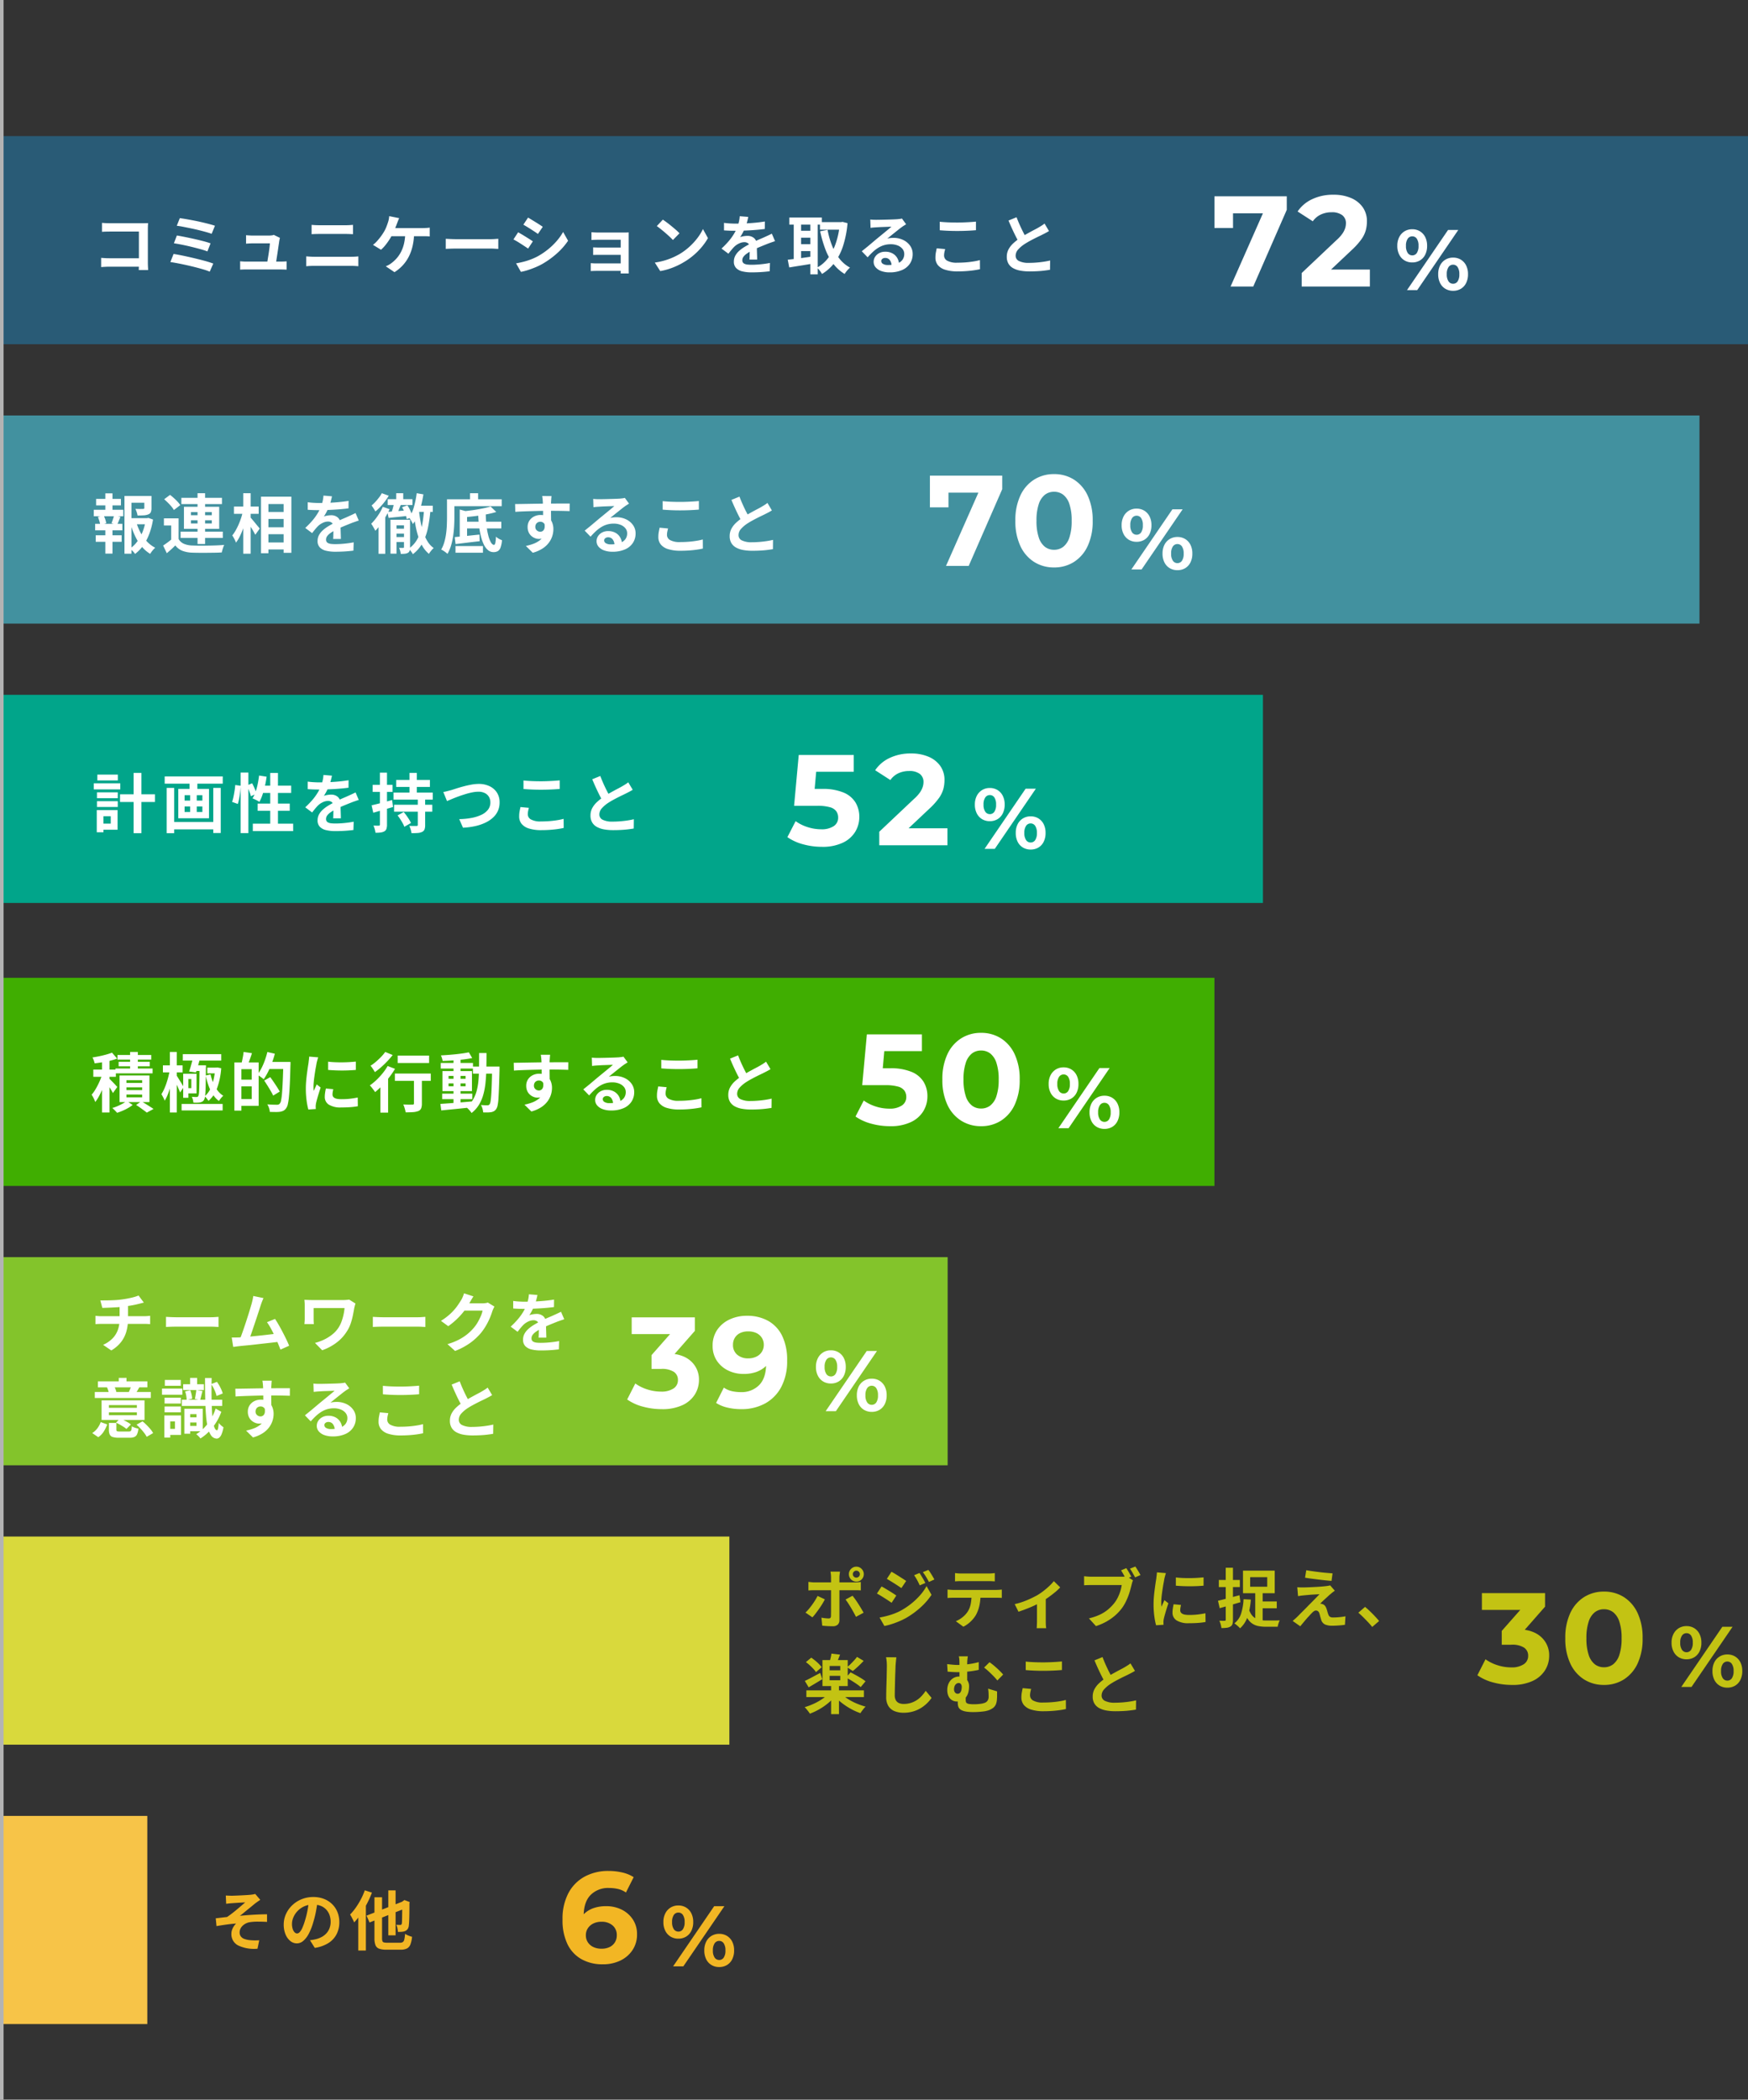 <svg xmlns="http://www.w3.org/2000/svg" width="488.272" height="586.227"><rect width="100%" height="100%" fill="#333333" stroke="none"/><g data-name="グループ 32171"><path data-name="長方形 10896" fill="#295b76" d="M.5 38h487.772v58.11H.5z"/><path data-name="長方形 10897" fill="#42919f" d="M.5 116h474.223v58.11H.5z"/><path data-name="長方形 10898" fill="#01a58a" d="M.5 194h352.28v58.11H.5z"/><path data-name="長方形 10899" fill="#40ae01" d="M.5 273h338.73v58.11H.5z"/><path data-name="長方形 10900" fill="#83c42b" d="M.5 351h264.211v58.11H.5z"/><path data-name="長方形 10901" fill="#d9d93c" d="M.5 429h203.238v58.11H.5z"/><path data-name="長方形 10902" fill="#f7c448" d="M.5 507h40.647v58.11H.5z"/><path data-name="線 3" fill="none" stroke="#b3b3b3" stroke-miterlimit="10" d="M.5 586.227V0"/></g><g data-name="グループ 32161" fill="#fff"><path data-name="パス 13528" d="M28.487 62.22q.5.054 1.134.081t1.08.027h9.072q.4 0 .873-.009t.711-.027q-.018.306-.036.783t-.018.873v9.324q0 .468.027 1.1t.045 1.028h-2.614q.018-.4.027-.873t.009-.963v-8.91h-8.078q-.576 0-1.215.018t-1.017.054zm-.234 9.774q.468.036 1.053.072t1.2.036h9.72v2.358h-9.651q-.522 0-1.2.036t-1.122.072zm21.978-11.088q.7.09 1.7.261t2.124.387q1.125.216 2.25.477t2.088.513q.963.252 1.647.486l-.918 2.25q-.63-.234-1.566-.495t-2.034-.531q-1.1-.27-2.214-.5t-2.133-.432q-1.017-.2-1.791-.288zm-.828 4.842q.972.162 2.232.414t2.592.549q1.332.3 2.538.612t2.052.621l-.882 2.25a19.476 19.476 0 00-1.953-.63q-1.179-.324-2.5-.648t-2.621-.585q-1.3-.261-2.286-.405zm-.918 5.152q.918.144 2.088.378t2.439.522q1.269.288 2.493.594t2.277.606q1.053.306 1.791.594l-.99 2.25a17 17 0 00-1.782-.619q-1.062-.315-2.3-.63T51.995 74q-1.26-.279-2.4-.495t-2.007-.342zm29.718-4.486a1.909 1.909 0 00-.108.4q-.036.216-.072.36-.054.378-.153 1.044t-.216 1.467q-.117.8-.243 1.611t-.225 1.476q-.1.666-.171 1.062h-2.466q.072-.378.162-.963t.207-1.278q.117-.693.216-1.395t.171-1.3q.072-.594.09-.954h-4.86q-.432 0-.927.027t-.873.063v-2.376q.234.036.558.054l.657.036q.333.018.567.018h4.608q.2 0 .468-.018a4.775 4.775 0 00.522-.063.815.815 0 00.342-.117zm-11.124 6.534q.36.036.837.063t.945.027h9.432q.342 0 .882-.018t.882-.054v2.322q-.18-.018-.496-.027l-.647-.018q-.333-.009-.585-.009h-9.468q-.468 0-.864.009t-.918.045zm19.962-10.17q.486.054 1.071.081t1.035.027h7.452q.54 0 1.08-.036t.918-.072v2.61l-.954-.045q-.576-.027-1.044-.027h-7.438q-.522 0-1.1.018t-1.026.054zm-1.512 8.8l1.125.072q.585.036 1.125.036h10.332q.468 0 1-.027t.981-.081v2.756q-.469-.054-1.031-.081t-.95-.027H87.779q-.54 0-1.143.027t-1.107.081zm25.974-10.672q-.162.342-.324.756t-.27.7q-.162.45-.387 1.008t-.468 1.13q-.243.567-.5 1.035a14.7 14.7 0 01-.85 1.465 18.326 18.326 0 01-1.089 1.494 9.342 9.342 0 01-1.188 1.233l-2.25-1.368a6.1 6.1 0 00.927-.81q.441-.468.846-.972t.747-1q.342-.495.594-.927a8.975 8.975 0 00.621-1.278q.261-.666.423-1.17a6.619 6.619 0 00.261-.945 5.994 5.994 0 00.117-.909zm-2.842 2.772h9.5q.36 0 .9-.027a8.551 8.551 0 00.972-.1v2.466q-.5-.054-1.035-.063t-.837-.008h-9.7zm7.02 1.3a18.03 18.03 0 01-.42 3.659 12.763 12.763 0 01-1.071 3.015 10.9 10.9 0 01-1.7 2.439 11.235 11.235 0 01-2.3 1.9l-2.429-1.639a7.513 7.513 0 00.936-.459 5.592 5.592 0 00.774-.531A9.544 9.544 0 00110.9 72a8.808 8.808 0 001.17-1.782 10.164 10.164 0 00.81-2.313 13.871 13.871 0 00.315-2.934zm8.838 1.692l.828.045q.5.027 1.053.045t1.017.018h9.666q.63 0 1.188-.045t.918-.063v2.826l-.918-.054q-.61-.042-1.19-.042h-9.666q-.774 0-1.584.027t-1.314.063zm22.986-5.922q.432.252.99.594l1.143.7q.585.36 1.1.693t.873.585l-1.35 2q-.36-.27-.882-.612t-1.08-.7q-.558-.36-1.107-.693t-1-.585zm-3.348 12.78q1.026-.18 2.061-.441a18.342 18.342 0 002.07-.657 17.316 17.316 0 002.007-.918 20.232 20.232 0 002.853-1.944 18.831 18.831 0 002.376-2.3 15.549 15.549 0 001.773-2.5l1.386 2.448a19.043 19.043 0 01-3.105 3.528 24.067 24.067 0 01-4.059 2.934 17.85 17.85 0 01-2.007.972q-1.089.45-2.142.783a14.99 14.99 0 01-1.865.467zm.576-8.676q.45.252 1.017.585t1.143.693q.576.36 1.089.684t.855.576l-1.316 2.01q-.4-.27-.9-.6t-1.071-.7q-.567-.369-1.116-.693t-1.017-.558zm20.484-.018l.63.045q.4.027.828.036t.774.009h6.8q.324 0 .747-.009t.639-.027q-.018.18-.018.549v9.689q0 .216.009.6t.009.621h-2.268q.018-.234.018-.648v-8.763h-5.94q-.342 0-.774.009t-.837.027q-.405.018-.621.036zm.468 4.23q.36.018.909.036t1.053.018h6.786v2.034h-6.786q-.5 0-1.071.009t-.891.027zm-.666 4.41q.234.018.648.045t.918.027h7.866v2.084h-7.89q-.378 0-.846.018t-.7.036zm20.142-12.154q.468.324 1.1.792t1.3 1.017q.675.549 1.269 1.071a12.554 12.554 0 01.972.936l-1.836 1.872q-.342-.378-.9-.9t-1.205-1.08q-.648-.558-1.278-1.062t-1.116-.846zm-2.25 11.988a19.062 19.062 0 002.646-.558 18.448 18.448 0 002.3-.828 20.948 20.948 0 001.944-.972 17.407 17.407 0 002.808-2.088 17.9 17.9 0 002.232-2.439 13.8 13.8 0 001.512-2.475l1.4 2.538a16.76 16.76 0 01-1.677 2.414 19.371 19.371 0 01-2.259 2.295 18.816 18.816 0 01-2.718 1.953 20.411 20.411 0 01-1.98 1.052 20.246 20.246 0 01-2.241.882 16.894 16.894 0 01-2.457.6zm26.1-12.744q-.09.486-.288 1.26a15.465 15.465 0 01-.576 1.746q-.288.666-.657 1.377a12.687 12.687 0 01-.747 1.269 3.023 3.023 0 01.594-.189 7.179 7.179 0 01.747-.126 6.064 6.064 0 01.693-.045 2.768 2.768 0 011.884.644 2.412 2.412 0 01.747 1.926q0 .36.009.882t.027 1.089l.036 1.107q.018.54.018.972h-2.16q.036-.306.045-.729t.018-.891l.018-.909q.009-.441.009-.8a1.386 1.386 0 00-.459-1.2 1.692 1.692 0 00-1.017-.333 3.477 3.477 0 00-1.521.369 4.9 4.9 0 00-1.287.873q-.4.4-.8.882t-.873 1.1l-1.932-1.438a24 24 0 002.022-2.086 15.181 15.181 0 001.449-2 12.565 12.565 0 00.972-1.98 10.894 10.894 0 00.441-1.5 9.159 9.159 0 00.207-1.467zm-6.77 1.656q.684.108 1.584.162t1.584.054q1.188 0 2.6-.054t2.871-.189q1.458-.135 2.772-.351l-.018 2.088q-.954.126-2.061.225t-2.25.162q-1.143.063-2.187.09t-1.854.027q-.36 0-.891-.009t-1.089-.036q-.558-.027-1.062-.063zm14.256 5.112q-.288.09-.675.225l-.774.27q-.387.135-.693.261-.864.342-2.043.828t-2.457 1.134a11 11 0 00-1.368.846 3.611 3.611 0 00-.846.837 1.613 1.613 0 00-.288.927 1.1 1.1 0 00.162.621 1.1 1.1 0 00.486.387 2.759 2.759 0 00.81.2 10.607 10.607 0 001.152.054q1.152 0 2.538-.135t2.574-.369l-.072 2.32q-.576.072-1.458.153t-1.827.117q-.945.036-1.809.036a10.746 10.746 0 01-2.52-.27 3.545 3.545 0 01-1.755-.927 2.484 2.484 0 01-.639-1.809 3.405 3.405 0 01.423-1.692 5.146 5.146 0 011.125-1.368 10.359 10.359 0 011.539-1.107q.837-.5 1.647-.909.828-.432 1.494-.738t1.251-.549q.585-.243 1.125-.495.522-.234 1.008-.459t.99-.477zm12.546-5.31h6.138v2.106h-6.138zm-8.568-1.3h9.09v2h-9.09zm2.376 3.708h4.32v1.93h-4.32zm0 3.744h4.32V70.1h-4.32zm11.736-6.156h.378l.378-.072 1.4.36a28.6 28.6 0 01-1.251 6.372 16.081 16.081 0 01-2.367 4.644 12.454 12.454 0 01-3.51 3.168 8.495 8.495 0 00-.639-.945 4.7 4.7 0 00-.765-.819 9.416 9.416 0 003.114-2.691 14.916 14.916 0 002.151-4.158 22.8 22.8 0 001.107-5.391zm-3.42 2.16a23.682 23.682 0 001.242 4.374 14.445 14.445 0 002.052 3.64 9.483 9.483 0 002.97 2.52 6.708 6.708 0 00-.531.513 7.848 7.848 0 00-.549.648 5.564 5.564 0 00-.414.621 11.506 11.506 0 01-3.213-2.9 15.987 15.987 0 01-2.187-4.032 34.409 34.409 0 01-1.44-4.986zm-9.45-2.646h2.052v11.776h-2.052zm4.626 0h2.07V76.6h-2.07zm-6.3 10.98q.9-.09 2.043-.234t2.43-.324q1.287-.18 2.547-.36l.108 1.98q-1.746.306-3.528.585t-3.182.517zm23.058-11.228q.378.054.81.072t.828.018q.288 0 .864-.009t1.3-.027l1.458-.038q.72-.018 1.3-.045t.909-.045q.558-.054.882-.1a2.919 2.919 0 00.486-.1l1.17 1.6q-.306.2-.63.4a7.322 7.322 0 00-.63.432q-.36.252-.864.657t-1.071.855q-.567.45-1.1.882t-.963.774a6.906 6.906 0 01.864-.153 7.825 7.825 0 01.846-.045 6.169 6.169 0 012.745.594 4.945 4.945 0 011.926 1.611 3.968 3.968 0 01.711 2.331 4.758 4.758 0 01-.72 2.574 4.969 4.969 0 01-2.166 1.838 8.486 8.486 0 01-3.627.684 6.577 6.577 0 01-2.241-.36 3.678 3.678 0 01-1.575-1.026 2.318 2.318 0 01-.576-1.566 2.525 2.525 0 01.4-1.377 3.01 3.01 0 011.134-1.035 3.47 3.47 0 011.683-.4 4.124 4.124 0 012.1.495 3.436 3.436 0 011.316 1.325 3.835 3.835 0 01.477 1.818l-2.106.288a2.573 2.573 0 00-.495-1.593 1.537 1.537 0 00-1.269-.6 1.206 1.206 0 00-.81.261.776.776 0 00-.306.6.919.919 0 00.5.81 2.506 2.506 0 001.314.306 7.625 7.625 0 002.556-.369 3.19 3.19 0 001.539-1.062 2.691 2.691 0 00.513-1.647 2.195 2.195 0 00-.495-1.422 3.246 3.246 0 00-1.341-.954 5.053 5.053 0 00-1.908-.342 6.579 6.579 0 00-1.908.261 6.76 6.76 0 00-1.629.738 9.97 9.97 0 00-1.494 1.152 19.342 19.342 0 00-1.449 1.5l-1.638-1.692q.486-.4 1.1-.891t1.251-1.035l1.206-1.017q.567-.477.963-.8.378-.306.882-.72l1.044-.855q.54-.441 1.026-.846t.81-.693q-.27 0-.7.018t-.945.036l-1.026.036q-.513.018-.954.045l-.729.045q-.36.018-.756.054t-.72.09zm19.4.63q.99.108 2.232.162t2.664.054q.882 0 1.827-.036t1.827-.09q.882-.054 1.566-.126v2.394q-.63.054-1.521.108t-1.854.081q-.963.027-1.827.027-1.4 0-2.61-.054t-2.3-.144zm1.512 7.632q-.126.468-.216.918a4.579 4.579 0 00-.09.9 1.648 1.648 0 00.873 1.422 5.411 5.411 0 002.817.558q1.224 0 2.358-.09T271.91 73a17.228 17.228 0 001.809-.378l.018 2.538q-.792.18-1.764.315t-2.1.216q-1.125.081-2.385.081a11.268 11.268 0 01-3.438-.45 4.242 4.242 0 01-2.07-1.3 3.251 3.251 0 01-.684-2.1 7.568 7.568 0 01.126-1.44q.126-.648.234-1.152zm29-5.04q-.4.252-.837.486t-.945.486q-.414.216-1.017.5t-1.3.639q-.693.351-1.395.738t-1.314.783a8.934 8.934 0 00-1.809 1.53 2.593 2.593 0 00-.693 1.746 1.6 1.6 0 00.936 1.467 6.015 6.015 0 002.808.513q.936 0 1.989-.081t2.079-.234q1.026-.153 1.818-.351l-.03 2.596q-.756.126-1.647.234t-1.926.162q-1.035.054-2.2.054a14.013 14.013 0 01-2.493-.207 6.581 6.581 0 01-2-.675 3.456 3.456 0 01-1.332-1.26 3.705 3.705 0 01-.477-1.944 4.333 4.333 0 01.5-2.088 6.5 6.5 0 011.377-1.728 16.787 16.787 0 011.917-1.494q.648-.432 1.368-.837t1.413-.783q.693-.378 1.3-.693t1-.549q.522-.306.918-.558a8.6 8.6 0 00.756-.54zm-9.052-3.852q.45 1.188.945 2.286t.99 2.052q.5.954.909 1.71l-2.034 1.206q-.486-.828-1.008-1.854t-1.044-2.169q-.522-1.143-1.008-2.313z"/><path data-name="パス 13527" d="M343.737 80l10.152-22.968 1.512 2.52h-13.572l2.592-2.736v6.84h-5.184V54.8h20.2v3.78L350.073 80zm19.872 0v-3.78l9.72-9.18a10.2 10.2 0 001.692-1.872 5.787 5.787 0 00.74-1.512 4.558 4.558 0 00.2-1.26 2.784 2.784 0 00-1.03-2.322 4.774 4.774 0 00-3.006-.81 7.022 7.022 0 00-2.934.612 5.705 5.705 0 00-2.286 1.908l-4.244-2.736a9.935 9.935 0 014.032-3.42 13.508 13.508 0 015.976-1.26 12.212 12.212 0 014.914.918 7.628 7.628 0 013.272 2.574 6.685 6.685 0 011.17 3.96 9.844 9.844 0 01-.306 2.43 8.022 8.022 0 01-1.224 2.538 19.366 19.366 0 01-2.682 2.988l-8.064 7.6-1.116-2.124h14.22V80z"/><path data-name="パス 13526" d="M393.021 81l11.472-16.8h2.856L395.877 81zm1.464-7.728a4.1 4.1 0 01-2.16-.564 3.941 3.941 0 01-1.476-1.608 5.287 5.287 0 01-.54-2.46 5.214 5.214 0 01.54-2.448 4.044 4.044 0 011.476-1.608 4.037 4.037 0 012.16-.576 4.037 4.037 0 012.16.576 3.96 3.96 0 011.464 1.608 5.312 5.312 0 01.528 2.448 5.387 5.387 0 01-.528 2.46 3.861 3.861 0 01-1.464 1.608 4.1 4.1 0 01-2.16.564zm0-1.968a1.5 1.5 0 001.272-.66 3.411 3.411 0 00.48-2 3.411 3.411 0 00-.48-2 1.5 1.5 0 00-1.272-.66 1.508 1.508 0 00-1.26.66 3.347 3.347 0 00-.492 2 3.355 3.355 0 00.492 1.992 1.5 1.5 0 001.26.664zm11.4 9.888a4.12 4.12 0 01-2.148-.564 3.836 3.836 0 01-1.476-1.608 5.387 5.387 0 01-.528-2.46 5.312 5.312 0 01.528-2.448 3.933 3.933 0 011.476-1.612 4.054 4.054 0 012.148-.576 4.082 4.082 0 012.184.576 3.96 3.96 0 011.464 1.608 5.312 5.312 0 01.528 2.452 5.387 5.387 0 01-.528 2.46 3.861 3.861 0 01-1.464 1.608 4.149 4.149 0 01-2.184.564zm0-1.968a1.5 1.5 0 001.272-.66 3.411 3.411 0 00.48-2 3.42 3.42 0 00-.48-1.992 1.491 1.491 0 00-1.272-.672 1.508 1.508 0 00-1.26.66 3.347 3.347 0 00-.492 2 3.347 3.347 0 00.492 2 1.508 1.508 0 001.26.664z"/></g><g data-name="グループ 32162" fill="#fff"><path data-name="パス 13531" d="M35.849 144.666h5.49v1.71h-5.49zm-1.08-6.192h6.624v1.89h-4.662V154.6h-1.962zm5.544 0h2v3.4a2.863 2.863 0 01-.18 1.107 1.221 1.221 0 01-.72.639 3.927 3.927 0 01-1.26.261q-.738.045-1.728.045a6.561 6.561 0 00-.243-.954 5.929 5.929 0 00-.369-.9q.45.018.891.027t.783 0q.342-.009.468-.009a.764.764 0 00.279-.063.2.2 0 00.081-.189zm-2.2 7.47a14.825 14.825 0 001.188 2.844 11.348 11.348 0 001.764 2.421 8.6 8.6 0 002.29 1.719 6.133 6.133 0 00-.756.792 6.606 6.606 0 00-.648.918 9.543 9.543 0 01-2.376-2.061 13.6 13.6 0 01-1.809-2.844 21.936 21.936 0 01-1.287-3.393zm2.61-1.278h.36l.36-.072 1.3.468a20.586 20.586 0 01-.99 3.852 14.531 14.531 0 01-1.665 3.267 10.559 10.559 0 01-2.367 2.475 4.487 4.487 0 00-.648-.792 7.372 7.372 0 00-.774-.684 8.854 8.854 0 002.151-2.133 11.852 11.852 0 001.476-2.8 15.328 15.328 0 00.8-3.168zM26.849 139.3h6.93v1.8h-6.93zm-.108 10.154h7.236v1.818h-7.236zm-.54-7.128h8.244v1.818h-8.244zm.378 3.924h7.6v1.818h-7.6zm2.844-8.5h2v5.26h-2zm0 9.252h2v7.56h-2zm2.43-3.132l1.8.45q-.27.612-.5 1.188t-.45.99l-1.552-.41q.126-.324.261-.711t.261-.783a5.245 5.245 0 00.18-.72zm-4.5.45l1.6-.414a8.6 8.6 0 01.459 1.125 5.666 5.666 0 01.261 1.053l-1.672.472a6.388 6.388 0 00-.24-1.071q-.192-.621-.408-1.161zm22.536.4v6.642h-2.07v-4.644h-2.034v-2zm0 5.778a3.133 3.133 0 001.472 1.323 6.342 6.342 0 002.326.479q.81.036 1.953.045t2.394-.009q1.251-.018 2.448-.063t2.151-.135a4.405 4.405 0 00-.261.621q-.135.387-.252.783a6.512 6.512 0 00-.171.7q-.828.054-1.908.072t-2.232.027q-1.152.009-2.232 0t-1.908-.041a8.519 8.519 0 01-2.754-.526 4.578 4.578 0 01-1.944-1.494q-.522.54-1.11 1.071t-1.266 1.107l-1.026-2.142q.576-.378 1.215-.846t1.233-.97zm-4.028-11.106l1.638-1.224q.522.4 1.08.9t1.026 1.008a6.875 6.875 0 01.756.954l-1.786 1.37a6.679 6.679 0 00-.693-.981 14.373 14.373 0 00-.981-1.062q-.54-.533-1.04-.965zm4.8-.392h11.34v1.746h-11.34zm-.216 9.432h11.79v1.764H50.447zm4.736-10.732h2.106v14.184h-2.106zm-1.836 7.56v.9h5.816v-.9zm0-2.286v.882h5.816v-.882zm-1.962-1.474h9.846v6.156h-9.846zm22.554 1.44h6.444v1.96h-6.444zm0 4.266h6.444v1.944h-6.444zm0 4.248h6.444v1.96h-6.444zm-1.026-12.782h8.478v15.678h-2.16v-13.626h-4.248v13.734h-2.07zm-7.56 2.754h6.91v2.034h-6.91zm2.592-3.726h2.07v16.9h-2.07zm-.108 5.112l1.278.45q-.216 1.1-.54 2.259t-.738 2.268a20.64 20.64 0 01-.9 2.07 9.733 9.733 0 01-1.026 1.647 6.688 6.688 0 00-.45-1.035 9.953 9.953 0 00-.576-.981 9.943 9.943 0 00.936-1.39 17.587 17.587 0 00.842-1.679q.387-.891.693-1.818a16.386 16.386 0 00.481-1.791zm2.034 1.588a7.616 7.616 0 01.576.621q.378.441.8.963t.792.963q.369.441.513.621l-1.241 1.742q-.2-.4-.5-.936t-.666-1.1q-.36-.558-.693-1.062t-.567-.846zm22.86-5.832q-.09.486-.288 1.26a15.464 15.464 0 01-.58 1.742q-.288.666-.657 1.377a12.686 12.686 0 01-.743 1.269 3.022 3.022 0 01.594-.189 7.179 7.179 0 01.747-.126 6.064 6.064 0 01.693-.045 2.768 2.768 0 011.881.648 2.412 2.412 0 01.747 1.926q0 .36.009.882t.029 1.088l.036 1.107q.018.54.018.972h-2.16q.036-.306.045-.729t.018-.891l.018-.909q.009-.441.009-.8a1.386 1.386 0 00-.459-1.2 1.692 1.692 0 00-1.017-.333 3.477 3.477 0 00-1.521.369 4.9 4.9 0 00-1.287.873q-.4.4-.8.882t-.873 1.1l-1.927-1.441a24.005 24.005 0 002.025-2.088 15.182 15.182 0 001.449-2 12.564 12.564 0 00.972-1.98 10.9 10.9 0 00.441-1.5 9.159 9.159 0 00.207-1.467zm-6.768 1.652q.684.108 1.584.162t1.584.054q1.188 0 2.6-.054t2.871-.189q1.458-.135 2.772-.351l-.018 2.088q-.954.126-2.061.225t-2.25.162q-1.143.063-2.187.09t-1.854.027q-.36 0-.891-.009t-1.089-.036q-.558-.027-1.062-.063zm14.256 5.112q-.288.09-.675.225l-.774.27q-.387.135-.693.261-.864.342-2.043.828t-2.457 1.134a11 11 0 00-1.368.846 3.61 3.61 0 00-.846.837 1.613 1.613 0 00-.288.927 1.1 1.1 0 00.162.621 1.1 1.1 0 00.486.387 2.759 2.759 0 00.81.2 10.607 10.607 0 001.152.054q1.152 0 2.538-.135t2.574-.369l-.072 2.32q-.576.072-1.462.153t-1.827.117q-.945.036-1.809.036a10.746 10.746 0 01-2.52-.27 3.545 3.545 0 01-1.755-.927 2.485 2.485 0 01-.639-1.809 3.405 3.405 0 01.423-1.692 5.147 5.147 0 011.127-1.368 10.359 10.359 0 011.539-1.107q.837-.5 1.647-.909.828-.432 1.494-.738t1.251-.549q.585-.243 1.125-.495.522-.234 1.008-.459t.99-.477zm16.434-4.14h4.248v1.728h-4.716zm-.252-3.492l1.872.324q-.252 1.584-.639 3.114a19.164 19.164 0 01-.954 2.853 10.347 10.347 0 01-1.359 2.331 3.19 3.19 0 00-.261-.576q-.189-.342-.4-.7a3.6 3.6 0 00-.4-.558 9.525 9.525 0 001.386-3.024 26.42 26.42 0 00.755-3.764zm.648 4.986q.18 1.674.486 3.24a20.168 20.168 0 00.792 2.925 11.72 11.72 0 001.179 2.43 6.176 6.176 0 001.647 1.737 3.183 3.183 0 00-.468.45q-.252.288-.486.594a4.27 4.27 0 00-.378.576 7.929 7.929 0 01-1.758-2.061 13.03 13.03 0 01-1.212-2.727 26.153 26.153 0 01-.81-3.276q-.324-1.764-.522-3.69zm1.422-.846l1.8.09a40.7 40.7 0 01-.72 5.391 15.474 15.474 0 01-1.5 4.239 10.022 10.022 0 01-2.727 3.168 3.327 3.327 0 00-.3-.5q-.207-.3-.441-.585a3.155 3.155 0 00-.432-.443 7.709 7.709 0 002.457-2.736 13.591 13.591 0 001.3-3.807 35.277 35.277 0 00.563-4.817zm-7.794-4.14h1.962v2.52h-1.962zm-2.376 1.674h6.912v1.62h-6.912zm1.782 1.062l1.908.414q-.342.846-.675 1.7a15.469 15.469 0 01-.639 1.45l-1.514-.4q.18-.45.36-1t.324-1.125q.146-.575.236-1.039zm-1.872 2.484q1.134-.09 2.664-.207t3.132-.261l.056 1.548q-1.458.18-2.9.324t-2.61.27zm4.1-1.3l1.494-.54a10.342 10.342 0 01.891 1.656 8.587 8.587 0 01.531 1.584l-1.6.612a7.4 7.4 0 00-.486-1.629 12.56 12.56 0 00-.826-1.679zm-2.5 5.994h4.032v1.368h-4.03zm.052 2.326h4.05v1.386h-4.05zm-.792-4.824h4.792v1.566h-3.1v7.9h-1.688zm3.78 0h1.692v7.668a3.377 3.377 0 01-.117.963 1.033 1.033 0 01-.477.6 2.257 2.257 0 01-.846.252 10.607 10.607 0 01-1.152.054 5.077 5.077 0 00-.171-.864 5.209 5.209 0 00-.3-.828q.378.018.711.018h.441a.21.21 0 00.216-.234zm-6.206-7.416l1.944.7a14.054 14.054 0 01-1.071 1.6q-.621.81-1.3 1.53a12.439 12.439 0 01-1.359 1.26q-.108-.216-.306-.531t-.4-.621a5.688 5.688 0 00-.36-.5 11.48 11.48 0 001.08-1.035q.54-.585 1.017-1.215a7.183 7.183 0 00.755-1.188zm.288 3.8l1.89.666a23.946 23.946 0 01-1.143 2.178q-.657 1.116-1.386 2.115a15.949 15.949 0 01-1.449 1.737 5.771 5.771 0 00-.306-.594q-.216-.378-.441-.756a6.363 6.363 0 00-.405-.612 15.149 15.149 0 001.791-2.16 14.618 14.618 0 001.449-2.574zm-1.188 3.922l1.854-1.872.018.036v11.034h-1.872zm23.76.234h10.53v1.872h-10.53zm-2.268 6.8h7.668v1.858h-7.668zm-.216-2.5q.9-.09 2.025-.2t2.376-.243q1.251-.135 2.511-.261l.054 1.854q-1.188.126-2.385.27l-2.313.279q-1.116.135-2.034.243zm1.4-7.7l2.052.558v7.812h-2.052zm8.622-.846l1.584 1.53a23.605 23.605 0 01-2.691.657q-1.485.279-3.033.477t-3.006.306a3.766 3.766 0 00-.207-.828 4.594 4.594 0 00-.351-.792q1.044-.108 2.115-.243t2.079-.315q1.008-.18 1.917-.378t1.597-.416zm-3.492 1.674h2.142a31.244 31.244 0 00.18 3.429 21.213 21.213 0 00.5 2.9 8.1 8.1 0 00.738 1.989q.414.72.882.72.252 0 .378-.558a9.976 9.976 0 00.162-1.728 4.276 4.276 0 00.81.585 4.627 4.627 0 00.882.4 7.774 7.774 0 01-.414 2.07 1.88 1.88 0 01-.765.99 2.4 2.4 0 01-1.2.27 2.339 2.339 0 01-1.548-.576 4.738 4.738 0 01-1.179-1.611 12.225 12.225 0 01-.828-2.43 24.676 24.676 0 01-.513-3.042q-.169-1.646-.223-3.41zm-2.25-5.382h2.25v2.718h-2.25zm-5.4 1.692h14.242v1.926h-14.238zm-1.044 0h2.07v5.076q0 1.1-.072 2.421t-.27 2.709a18.507 18.507 0 01-.585 2.682 11.018 11.018 0 01-1 2.358 4.827 4.827 0 00-.5-.423q-.324-.243-.666-.459a3.129 3.129 0 00-.593-.308 9.351 9.351 0 00.882-2.115 16.807 16.807 0 00.486-2.349q.162-1.206.207-2.367t.047-2.151zm29.2-.9q-.018.144-.045.459t-.045.63q-.018.315-.036.459-.018.36-.018.963v1.341q0 .738.009 1.485t.018 1.4q.009.657.009 1.089l-2.25-.756v-2.149q0-.675-.009-1.341t-.027-1.206q-.018-.54-.036-.81-.036-.558-.09-.981t-.09-.585zm-10.17 2.232q.792 0 1.8-.018l2.106-.036 2.16-.036q1.062-.018 2-.027t1.62-.009q.684 0 1.494-.009t1.6-.009h2.466l-.018 2.124q-.846-.036-2.232-.063t-3.384-.027q-1.224 0-2.484.027t-2.5.063q-1.242.036-2.394.081t-2.178.117zm9.738 5.328a7.292 7.292 0 01-.351 2.448 2.958 2.958 0 01-1.053 1.467 2.955 2.955 0 01-1.746.495 2.873 2.873 0 01-1.053-.216 3.417 3.417 0 01-1.017-.63 3.023 3.023 0 01-.742-1.028 3.445 3.445 0 01-.279-1.44 3.179 3.179 0 01.486-1.773 3.371 3.371 0 011.305-1.17 3.883 3.883 0 011.809-.423 3.523 3.523 0 011.989.531 3.307 3.307 0 011.206 1.431 4.9 4.9 0 01.4 2.034 6.345 6.345 0 01-.288 1.836 6.282 6.282 0 01-.945 1.863 6.781 6.781 0 01-1.764 1.647 9.746 9.746 0 01-2.763 1.206l-1.926-1.908a13.576 13.576 0 002.142-.612 6.789 6.789 0 001.737-.954 4.073 4.073 0 001.17-1.422 4.506 4.506 0 00.421-2.036 1.783 1.783 0 00-.423-1.3 1.372 1.372 0 00-1.017-.432 1.473 1.473 0 00-.666.162 1.27 1.27 0 00-.522.486 1.492 1.492 0 00-.2.792 1.237 1.237 0 00.423.981 1.424 1.424 0 00.963.369 1.18 1.18 0 00.765-.27 1.422 1.422 0 00.441-.9 4.124 4.124 0 00-.18-1.692zm12.078-6.768q.378.054.81.072t.828.018q.288 0 .864-.009t1.3-.027l1.458-.04q.72-.018 1.3-.045t.909-.045q.558-.054.882-.1a2.919 2.919 0 00.486-.1l1.17 1.6q-.306.2-.63.4a7.322 7.322 0 00-.63.432q-.36.252-.864.657t-1.071.855q-.567.45-1.1.882t-.963.774a6.906 6.906 0 01.864-.153 7.825 7.825 0 01.846-.045 6.169 6.169 0 012.745.594 4.945 4.945 0 011.926 1.611 3.968 3.968 0 01.711 2.331 4.758 4.758 0 01-.72 2.574 4.969 4.969 0 01-2.166 1.838 8.486 8.486 0 01-3.627.684 6.577 6.577 0 01-2.241-.36 3.678 3.678 0 01-1.575-1.026 2.318 2.318 0 01-.576-1.566 2.525 2.525 0 01.4-1.377 3.01 3.01 0 011.134-1.035 3.47 3.47 0 011.683-.4 4.124 4.124 0 012.1.495 3.436 3.436 0 011.316 1.325 3.835 3.835 0 01.477 1.818l-2.106.288a2.573 2.573 0 00-.495-1.593 1.537 1.537 0 00-1.269-.6 1.206 1.206 0 00-.81.261.776.776 0 00-.306.6.919.919 0 00.5.81 2.506 2.506 0 001.314.306 7.625 7.625 0 002.556-.369 3.19 3.19 0 001.539-1.062 2.691 2.691 0 00.513-1.647 2.195 2.195 0 00-.495-1.422 3.246 3.246 0 00-1.341-.954 5.053 5.053 0 00-1.908-.342 6.579 6.579 0 00-1.908.261 6.76 6.76 0 00-1.629.738 9.97 9.97 0 00-1.494 1.152 19.342 19.342 0 00-1.449 1.5l-1.638-1.692q.486-.4 1.1-.891t1.251-1.035l1.206-1.017q.567-.477.963-.8.378-.306.882-.72l1.044-.855q.54-.441 1.026-.846t.81-.693q-.27 0-.7.018t-.945.036l-1.026.036q-.513.018-.954.045l-.729.045q-.36.018-.756.054t-.72.09zm19.4.63q.99.108 2.232.162t2.664.054q.882 0 1.827-.036t1.827-.09q.882-.054 1.566-.126v2.394q-.63.054-1.521.108t-1.854.081q-.963.027-1.827.027-1.4 0-2.61-.054t-2.3-.144zm1.512 7.632q-.126.468-.216.918a4.579 4.579 0 00-.09.9 1.648 1.648 0 00.873 1.422 5.411 5.411 0 002.817.558q1.224 0 2.358-.09t2.155-.256a17.228 17.228 0 001.809-.378l.018 2.538q-.792.18-1.764.315t-2.1.216q-1.125.081-2.385.081a11.268 11.268 0 01-3.438-.45 4.242 4.242 0 01-2.07-1.3 3.251 3.251 0 01-.684-2.1 7.568 7.568 0 01.126-1.44q.126-.648.234-1.152zm29-5.04q-.4.252-.837.486t-.945.486q-.414.216-1.017.5t-1.3.639q-.693.351-1.4.738t-1.314.783a8.934 8.934 0 00-1.809 1.53 2.593 2.593 0 00-.693 1.746 1.6 1.6 0 00.936 1.467 6.015 6.015 0 002.808.513q.936 0 1.989-.081t2.079-.234q1.026-.153 1.818-.351l-.025 2.594q-.756.126-1.647.234t-1.926.162q-1.035.054-2.205.054a14.013 14.013 0 01-2.493-.207 6.581 6.581 0 01-2-.675 3.456 3.456 0 01-1.332-1.26 3.705 3.705 0 01-.477-1.944 4.333 4.333 0 01.5-2.088 6.5 6.5 0 011.377-1.728 16.787 16.787 0 011.917-1.494q.648-.432 1.368-.837t1.413-.783q.693-.378 1.3-.693t1-.549q.522-.306.918-.558a8.6 8.6 0 00.756-.54zm-9.052-3.854q.45 1.188.945 2.286t.99 2.052q.5.954.909 1.71l-2.034 1.206q-.486-.828-1.008-1.854t-1.044-2.169q-.522-1.143-1.008-2.313z"/><path data-name="パス 13530" d="M264.253 158l10.152-22.968 1.512 2.52h-13.572l2.592-2.736v6.84h-5.184V132.8h20.2v3.78L270.589 158zm30.168.432a10.242 10.242 0 01-5.544-1.532 10.4 10.4 0 01-3.852-4.446 16.153 16.153 0 01-1.4-7.056 16.153 16.153 0 011.4-7.056 10.4 10.4 0 013.852-4.442 10.242 10.242 0 015.544-1.53 10.217 10.217 0 015.562 1.53 10.445 10.445 0 013.834 4.446 16.153 16.153 0 011.404 7.054 16.153 16.153 0 01-1.4 7.056 10.445 10.445 0 01-3.838 4.444 10.217 10.217 0 01-5.562 1.532zm0-4.932a4.155 4.155 0 002.574-.828 5.423 5.423 0 001.728-2.628 14.312 14.312 0 00.63-4.644 14.312 14.312 0 00-.63-4.644 5.423 5.423 0 00-1.728-2.628 4.155 4.155 0 00-2.574-.828 4.1 4.1 0 00-2.538.828 5.423 5.423 0 00-1.728 2.628 14.312 14.312 0 00-.63 4.644 14.312 14.312 0 00.63 4.644 5.423 5.423 0 001.728 2.628 4.1 4.1 0 002.538.828z"/><path data-name="パス 13529" d="M316.021 159l11.472-16.8h2.856L318.877 159zm1.464-7.728a4.1 4.1 0 01-2.16-.564 3.941 3.941 0 01-1.476-1.608 5.287 5.287 0 01-.54-2.46 5.214 5.214 0 01.54-2.448 4.044 4.044 0 011.476-1.608 4.037 4.037 0 012.16-.576 4.037 4.037 0 012.16.576 3.96 3.96 0 011.464 1.608 5.312 5.312 0 01.528 2.448 5.387 5.387 0 01-.528 2.46 3.861 3.861 0 01-1.464 1.608 4.1 4.1 0 01-2.16.564zm0-1.968a1.5 1.5 0 001.272-.66 3.411 3.411 0 00.48-2 3.411 3.411 0 00-.48-2 1.5 1.5 0 00-1.272-.66 1.508 1.508 0 00-1.26.66 3.347 3.347 0 00-.492 2 3.355 3.355 0 00.492 1.992 1.5 1.5 0 001.26.664zm11.4 9.888a4.12 4.12 0 01-2.148-.564 3.836 3.836 0 01-1.476-1.608 5.387 5.387 0 01-.528-2.46 5.312 5.312 0 01.528-2.448 3.933 3.933 0 011.476-1.612 4.054 4.054 0 012.148-.576 4.082 4.082 0 012.184.576 3.96 3.96 0 011.464 1.608 5.312 5.312 0 01.528 2.452 5.387 5.387 0 01-.528 2.46 3.861 3.861 0 01-1.464 1.608 4.149 4.149 0 01-2.184.564zm0-1.968a1.5 1.5 0 001.272-.66 3.411 3.411 0 00.48-2 3.42 3.42 0 00-.48-1.992 1.491 1.491 0 00-1.272-.672 1.508 1.508 0 00-1.26.66 3.347 3.347 0 00-.492 2 3.347 3.347 0 00.492 2 1.508 1.508 0 001.26.664z"/></g><g data-name="グループ 32163" fill="#fff"><path data-name="パス 13534" d="M33.527 221.766h9.756v2.142h-9.756zm3.8-5.976h2.178v16.83h-2.18zm-10.244 5.436h5.814v1.638h-5.814zm.108-4.95h5.724v1.62h-5.724zm-.108 7.416h5.814v1.62h-5.814zm-.882-5h7.4v1.71h-7.4zm1.872 7.484h4.77v5.49h-4.77v-1.71h2.862v-2.07h-2.862zm-1.044 0h1.872v6.192h-1.872zm20.732 3.33h12.64v2.052h-12.64zm-1.76-12.726h16.218v2.02H46.001zm.558 3.2h2.102v12.64h-2.1zm13.014 0h2.088v12.6h-2.088zm-6.624-2.61h2.178v3.69h-2.178zm.162 3.69h1.85v6.714h-1.85zm-1.55 4.108v1.532h4.97v-1.53zm0-3.15v1.512h4.97v-1.512zm-1.764-1.764h8.586v8.208h-8.584zm17.426-4.554h2.16v16.9h-2.16zm-1.512 3.474l1.53.216q-.036.774-.144 1.692t-.279 1.8a15.353 15.353 0 01-.387 1.584l-1.6-.576a10.313 10.313 0 00.387-1.422q.171-.828.306-1.692t.187-1.602zm3.258.126l1.458-.612a14.847 14.847 0 01.72 1.512 10.447 10.447 0 01.486 1.4l-1.566.72a6.085 6.085 0 00-.252-.909q-.18-.513-.4-1.071t-.446-1.04zm3.4-2.772l2.106.324q-.18 1.332-.477 2.637a23.529 23.529 0 01-.684 2.43 12.442 12.442 0 01-.853 1.971 5.462 5.462 0 00-.558-.342q-.36-.2-.729-.369t-.639-.279a8.482 8.482 0 00.846-1.782 17.061 17.061 0 00.6-2.205q.246-1.179.39-2.385zm.648 2.826h8.316v2.034h-8.944zm2.466-3.546h2.16v15.354h-2.16zm-3.51 8.55h8.964v2.016h-8.962zm-1.35 5.616h11.27v2.07H70.625zm22.1-13.41q-.09.486-.288 1.26a15.464 15.464 0 01-.574 1.746q-.288.666-.657 1.377a12.686 12.686 0 01-.743 1.269 3.022 3.022 0 01.594-.189 7.179 7.179 0 01.747-.126 6.064 6.064 0 01.693-.045 2.768 2.768 0 011.881.648 2.412 2.412 0 01.747 1.926q0 .36.009.882t.029 1.088l.036 1.107q.018.54.018.972h-2.16q.036-.306.045-.729t.018-.891l.018-.909q.009-.441.009-.8a1.386 1.386 0 00-.459-1.2 1.692 1.692 0 00-1.017-.333 3.477 3.477 0 00-1.521.369 4.9 4.9 0 00-1.287.873q-.4.4-.8.882t-.873 1.1l-1.927-1.441a24.005 24.005 0 002.025-2.088 15.182 15.182 0 001.449-2 12.564 12.564 0 00.972-1.98 10.9 10.9 0 00.441-1.5 9.159 9.159 0 00.207-1.467zm-6.762 1.656q.684.108 1.584.162t1.584.054q1.188 0 2.6-.054t2.871-.189q1.458-.135 2.772-.351l-.018 2.088q-.954.126-2.061.225t-2.25.162q-1.143.063-2.187.09t-1.854.027q-.36 0-.891-.009t-1.089-.036q-.558-.027-1.062-.063zm14.256 5.112q-.288.09-.675.225l-.774.27q-.387.135-.693.261-.864.342-2.043.828t-2.457 1.134a11 11 0 00-1.368.846 3.61 3.61 0 00-.846.837 1.613 1.613 0 00-.288.927 1.1 1.1 0 00.162.621 1.1 1.1 0 00.486.387 2.759 2.759 0 00.81.2 10.607 10.607 0 001.152.054q1.152 0 2.538-.135t2.574-.369l-.072 2.32q-.576.072-1.462.153t-1.827.117q-.945.036-1.809.036a10.746 10.746 0 01-2.52-.27 3.545 3.545 0 01-1.755-.927 2.485 2.485 0 01-.639-1.809 3.405 3.405 0 01.423-1.692 5.147 5.147 0 011.127-1.368 10.359 10.359 0 011.539-1.107q.837-.5 1.647-.909.828-.432 1.494-.738t1.251-.549q.585-.243 1.125-.495.522-.234 1.008-.459t.99-.477zm10.458-5.58h9.414v1.962h-9.414zm-.594 6.93h10.674v1.944h-10.674zm-.162-3.4h10.962v1.962h-10.962zm4.464-5.49h2.052v6.516h-2.052zm2.322 7.128h2.056v7.432a3.366 3.366 0 01-.18 1.233 1.341 1.341 0 01-.7.693 3.551 3.551 0 01-1.233.288q-.729.054-1.7.054a6.022 6.022 0 00-.241-1.035 7.346 7.346 0 00-.378-1q.612.018 1.224.027t.792-.012a.461.461 0 00.288-.063.317.317 0 00.072-.237zm-5.652 4.75l1.71-.954q.4.45.792 1t.72 1.08a8.416 8.416 0 01.522.981l-1.854 1.061a5.889 5.889 0 00-.45-.981q-.306-.549-.675-1.125a11.5 11.5 0 00-.765-1.062zm-7.254-2.826q1.1-.252 2.637-.648t3.087-.828l.27 1.944-2.871.837q-1.449.423-2.655.765zm.288-5.724h5.562v1.98h-5.562zm2.034-3.4h1.98v14.506a3.7 3.7 0 01-.153 1.179 1.286 1.286 0 01-.567.693 2.94 2.94 0 01-1.017.324 9.043 9.043 0 01-1.485.072 5.763 5.763 0 00-.2-.981 6.833 6.833 0 00-.358-1.013q.486.018.909.027a5.25 5.25 0 00.585-.009.352.352 0 00.234-.063.317.317 0 00.072-.243zm17.712 5.416q.5-.09 1.116-.252l1.1-.288q.522-.162 1.413-.45t1.971-.576q1.08-.288 2.205-.495a11.63 11.63 0 012.1-.207 6.91 6.91 0 012.952.612 5 5 0 012.088 1.764 4.952 4.952 0 01.774 2.826 5.668 5.668 0 01-.45 2.268 5.647 5.647 0 01-1.323 1.872 8.513 8.513 0 01-2.118 1.44 13.085 13.085 0 01-2.835.981 19.639 19.639 0 01-3.5.459l-1.047-2.39a20.609 20.609 0 003.411-.333 11.247 11.247 0 002.763-.864 5.007 5.007 0 001.854-1.431 3.235 3.235 0 00.666-2.034 3.059 3.059 0 00-.378-1.521 2.7 2.7 0 00-1.125-1.071 3.861 3.861 0 00-1.827-.4 9.044 9.044 0 00-1.746.189 19.835 19.835 0 00-1.953.5q-1 .306-1.953.657t-1.764.693l-1.366.571zm22.392-3.222q.99.108 2.232.162t2.664.054q.882 0 1.827-.036t1.827-.09q.882-.054 1.566-.126v2.394q-.63.054-1.521.108t-1.854.081q-.963.027-1.827.027-1.4 0-2.61-.054t-2.3-.144zm1.512 7.632q-.126.468-.216.918a4.578 4.578 0 00-.09.9 1.648 1.648 0 00.873 1.422 5.411 5.411 0 002.817.558q1.224 0 2.358-.09t2.151-.254a17.228 17.228 0 001.809-.378l.022 2.54q-.792.18-1.764.315t-2.1.216q-1.125.081-2.385.081a11.268 11.268 0 01-3.438-.45 4.242 4.242 0 01-2.07-1.3 3.251 3.251 0 01-.684-2.1 7.568 7.568 0 01.126-1.44q.126-.648.234-1.152zm29-5.04q-.4.252-.837.486t-.945.486q-.414.216-1.017.5t-1.3.639q-.693.351-1.4.738t-1.314.783a8.934 8.934 0 00-1.809 1.53 2.593 2.593 0 00-.693 1.746 1.6 1.6 0 00.936 1.467 6.015 6.015 0 002.808.513q.936 0 1.989-.081t2.079-.234q1.026-.153 1.818-.351l-.029 2.596q-.756.126-1.647.234t-1.926.162q-1.035.054-2.205.054a14.013 14.013 0 01-2.493-.207 6.581 6.581 0 01-2-.675 3.456 3.456 0 01-1.332-1.26 3.705 3.705 0 01-.477-1.944 4.333 4.333 0 01.5-2.088 6.5 6.5 0 011.377-1.728 16.787 16.787 0 011.917-1.494q.648-.432 1.368-.837t1.413-.783q.693-.378 1.3-.693t1-.549q.522-.306.918-.558a8.6 8.6 0 00.756-.54zm-9.054-3.852q.45 1.188.945 2.286t.99 2.052q.5.954.909 1.71l-2.036 1.206q-.486-.828-1.008-1.854t-1.044-2.169q-.522-1.143-1.008-2.313z"/><path data-name="パス 13533" d="M229.553 236.432a19.687 19.687 0 01-5.2-.7 13.939 13.939 0 01-4.41-2l2.3-4.464a11.842 11.842 0 003.33 1.656 12.374 12.374 0 003.834.612 6.035 6.035 0 003.454-.864 2.762 2.762 0 001.26-2.412 3.043 3.043 0 00-.5-1.728 3.172 3.172 0 00-1.782-1.152 12.655 12.655 0 00-3.582-.4h-6.444l1.3-14.184h15.368v4.68h-13.284l3.024-2.664-.9 10.116-3.024-2.664h5.328a14.9 14.9 0 016.03 1.026 7.072 7.072 0 013.33 2.79 7.7 7.7 0 011.044 4 7.962 7.962 0 01-1.116 4.12 8.058 8.058 0 01-3.438 3.06 13.138 13.138 0 01-5.922 1.172zm16.056-.432v-3.78l9.72-9.18a10.2 10.2 0 001.692-1.872 5.787 5.787 0 00.74-1.512 4.558 4.558 0 00.2-1.26 2.784 2.784 0 00-1.03-2.322 4.774 4.774 0 00-3.006-.81 7.022 7.022 0 00-2.934.612 5.705 5.705 0 00-2.286 1.908l-4.244-2.736a9.935 9.935 0 014.032-3.42 13.508 13.508 0 015.976-1.26 12.212 12.212 0 014.914.918 7.628 7.628 0 013.272 2.574 6.685 6.685 0 011.17 3.96 9.844 9.844 0 01-.306 2.43 8.022 8.022 0 01-1.224 2.538 19.366 19.366 0 01-2.682 2.988l-8.064 7.6-1.116-2.124h14.22V236z"/><path data-name="パス 13532" d="M275.021 237l11.472-16.8h2.856L277.877 237zm1.464-7.728a4.1 4.1 0 01-2.16-.564 3.941 3.941 0 01-1.476-1.608 5.287 5.287 0 01-.54-2.46 5.214 5.214 0 01.54-2.448 4.044 4.044 0 011.476-1.608 4.037 4.037 0 012.16-.576 4.037 4.037 0 012.16.576 3.96 3.96 0 011.464 1.608 5.312 5.312 0 01.528 2.448 5.387 5.387 0 01-.528 2.46 3.861 3.861 0 01-1.464 1.608 4.1 4.1 0 01-2.16.564zm0-1.968a1.5 1.5 0 001.272-.66 3.411 3.411 0 00.48-2 3.411 3.411 0 00-.48-2 1.5 1.5 0 00-1.272-.66 1.508 1.508 0 00-1.26.66 3.347 3.347 0 00-.492 2 3.355 3.355 0 00.492 1.992 1.5 1.5 0 001.26.664zm11.4 9.888a4.12 4.12 0 01-2.148-.564 3.836 3.836 0 01-1.476-1.608 5.387 5.387 0 01-.528-2.46 5.312 5.312 0 01.528-2.448 3.933 3.933 0 011.476-1.612 4.054 4.054 0 012.148-.576 4.082 4.082 0 012.184.576 3.96 3.96 0 011.464 1.608 5.312 5.312 0 01.528 2.452 5.387 5.387 0 01-.528 2.46 3.861 3.861 0 01-1.464 1.608 4.149 4.149 0 01-2.184.564zm0-1.968a1.5 1.5 0 001.272-.66 3.411 3.411 0 00.48-2 3.42 3.42 0 00-.48-1.992 1.491 1.491 0 00-1.272-.672 1.508 1.508 0 00-1.26.66 3.347 3.347 0 00-.492 2 3.347 3.347 0 00.492 2 1.508 1.508 0 001.26.664z"/></g><g data-name="グループ 32164" fill="#fff"><path data-name="パス 13537" d="M28.494 295.392h2.088V310.6h-2.088zm-2.43 3.24h6.3v2.016h-6.3zm2.61.954l1.26.54q-.27.972-.621 2.016t-.774 2.058a19.57 19.57 0 01-.918 1.92 11.606 11.606 0 01-1.017 1.566 6.769 6.769 0 00-.441-1.053 10.783 10.783 0 00-.567-1 8.81 8.81 0 00.936-1.268q.45-.729.864-1.557t.738-1.656q.324-.828.538-1.566zm2.61-5.686l1.44 1.656a16.66 16.66 0 01-1.971.6q-1.071.261-2.178.432t-2.133.3a6.383 6.383 0 00-.252-.837 5.78 5.78 0 00-.36-.819q.99-.144 1.98-.351t1.89-.459a16.372 16.372 0 001.584-.522zm-.864 7.18a6.171 6.171 0 01.495.459q.333.333.72.729t.693.732q.306.333.432.477l-1.224 1.707q-.164-.342-.423-.774t-.558-.9q-.3-.468-.585-.891t-.5-.693zm5.922-7.38h2.16v5.76h-2.16zm-3.528.846h9.432v1.3h-9.432zm.324 1.908h8.694v1.26h-8.694zm-.882 1.872h10.368v1.35H32.256zm3.06 5.256v.774h4.392v-.774zm0 2.016v.774h4.392v-.772zm0-4v.756h4.392v-.754zm-1.926-1.328h8.352v7.43H33.39zm4.626 8.244l1.44-1.026q.594.324 1.233.72t1.215.765q.576.369.99.639l-1.89 1.026q-.324-.27-.832-.638t-1.058-.766q-.558-.396-1.098-.72zm-2.628-1.114l1.674 1.1a10.042 10.042 0 01-1.278.855 14.7 14.7 0 01-1.539.765q-.8.342-1.539.576a9.151 9.151 0 00-.621-.675q-.387-.391-.713-.679a10.384 10.384 0 001.5-.531q.756-.333 1.422-.7a8.145 8.145 0 001.094-.711zm15.336.828H62.19v1.8H50.724zm.342-13.914h10.728v1.8H51.066zm6.84 3.762h2.718v1.6h-2.718zm-6.048 1.724H54.9v5.472h-3.042v-1.456h1.584v-2.556h-1.584zm-.684 0h1.44v6.7h-1.442zm3.312-2.376h1.908v1.6H54zm1.26 0h1.782v.153q0 .153-.009.333t-.009.306q-.018 2.3-.045 3.888t-.072 2.6a12.833 12.833 0 01-.144 1.575 2.314 2.314 0 01-.261.81 1.407 1.407 0 01-.513.5 2.424 2.424 0 01-.639.216 5.7 5.7 0 01-.81.063q-.486.009-1.008-.009a4.007 4.007 0 00-.144-.828 3.943 3.943 0 00-.306-.81q.432.036.783.054a4.11 4.11 0 00.549 0 .52.52 0 00.279-.036.482.482 0 00.207-.216 1.549 1.549 0 00.171-.639q.063-.5.09-1.44t.054-2.457q.027-1.512.045-3.69zm3.06 2.556a14.966 14.966 0 00.774 2.4 9.339 9.339 0 001.192 2.084 5.994 5.994 0 001.6 1.476 4.746 4.746 0 00-.648.675 8.188 8.188 0 00-.576.783 7.3 7.3 0 01-1.676-1.798 11.076 11.076 0 01-1.206-2.45 23.278 23.278 0 01-.81-2.862zm1.314-1.908h.306l.324-.036 1.044.216a20.65 20.65 0 01-1.161 5.58 8.32 8.32 0 01-2.4 3.528 8.123 8.123 0 00-.5-.684 3.92 3.92 0 00-.576-.594 5.653 5.653 0 001.458-1.809 11.549 11.549 0 00.99-2.655 20.322 20.322 0 00.522-3.258zm-6.156-2.988h2.016q-.18.72-.4 1.512t-.432 1.521q-.216.729-.414 1.3l-1.908-.252q.2-.558.405-1.26t.4-1.431q.189-.722.333-1.388zm-8.46 2.358h5.508v1.962h-5.508zm1.944-3.742h1.924v16.9h-1.924zm-.036 5.112l1.116.378q-.162 1.044-.414 2.187t-.576 2.241q-.324 1.1-.711 2.052a10.4 10.4 0 01-.819 1.638 7.723 7.723 0 00-.423-.927q-.279-.531-.495-.891a11.59 11.59 0 00.738-1.377 17.15 17.15 0 00.666-1.692q.306-.909.54-1.836t.378-1.773zm1.854 1.388a7.279 7.279 0 01.432.648q.288.468.63 1.017t.612 1.008q.27.459.378.657l-1.026 1.492q-.126-.4-.369-.954t-.513-1.143q-.27-.585-.513-1.1t-.4-.819zm17.46-3.564h5.526v12.112h-5.526v-1.89h3.582v-8.352h-3.582zm-1.26 0h1.962v13.444h-1.962zm1.188 4.804h4.59v1.872h-4.59zm1.386-7.74l2.34.342q-.288.918-.621 1.818t-.6 1.53l-1.728-.4q.126-.468.243-1.044t.225-1.17a10.373 10.373 0 00.141-1.076zm6.588 2.79h5.274v1.98h-5.274zm4.518 0h2v.612a2.722 2.722 0 01-.018.36q-.072 3.042-.171 5.157t-.234 3.492a17.6 17.6 0 01-.315 2.151 2.9 2.9 0 01-.47 1.138 2.059 2.059 0 01-.774.72 3.562 3.562 0 01-.954.288 8.882 8.882 0 01-1.287.063q-.765-.009-1.557-.027a3.957 3.957 0 00-.216-1.057 4.621 4.621 0 00-.486-1.053q.864.072 1.611.09t1.089.018a1.3 1.3 0 00.441-.063.859.859 0 00.333-.243 2.02 2.02 0 00.387-.963 17.573 17.573 0 00.261-2.061q.108-1.332.2-3.366t.162-4.842zm-4.464-2.772l2.09.482a26.107 26.107 0 01-.837 2.628 25.385 25.385 0 01-1.08 2.475 15.846 15.846 0 01-1.2 2.025 4.478 4.478 0 00-.513-.423q-.333-.243-.666-.477a4.73 4.73 0 00-.585-.36 12.251 12.251 0 001.125-1.791 17.532 17.532 0 00.954-2.2 23.172 23.172 0 00.712-2.359zm-.882 7.974l1.692-.954q.45.612.954 1.35t.954 1.44q.45.7.738 1.242l-1.836 1.116a13.753 13.753 0 00-.675-1.278q-.423-.72-.9-1.485t-.927-1.431zm17.856-5.274q.828.108 1.863.153t2.106.036q1.071-.009 2.061-.072t1.71-.135v2.322q-.828.072-1.818.117t-2.034.045q-1.044 0-2.043-.045t-1.845-.117zm1.44 7.682q-.108.45-.162.8a4.669 4.669 0 00-.054.711 1.023 1.023 0 00.144.531 1.18 1.18 0 00.441.414 2.344 2.344 0 00.774.252 7.072 7.072 0 001.161.081 20.749 20.749 0 002.272-.112q1.062-.117 2.25-.351l.036 2.43a19.22 19.22 0 01-1.989.252q-1.129.092-2.659.092a6.133 6.133 0 01-3.456-.783 2.493 2.493 0 01-1.134-2.169 7.7 7.7 0 01.081-1.089q.081-.567.225-1.251zm-4.212-8.892a5.113 5.113 0 00-.162.5q-.09.324-.171.63t-.117.468q-.054.378-.171.981t-.234 1.35q-.117.747-.225 1.521t-.171 1.502q-.063.72-.063 1.26 0 .252.009.576a3.537 3.537 0 00.063.594q.126-.306.27-.612t.288-.621q.144-.315.252-.6l1.116.882q-.252.738-.513 1.584t-.468 1.593q-.207.744-.315 1.23-.036.2-.063.45a3.946 3.946 0 00-.027.4q0 .144.009.351t.027.387l-2.088.14a18.534 18.534 0 01-.486-2.493 24.766 24.766 0 01-.216-3.393q0-1.008.09-2.052t.216-2.007q.126-.963.243-1.755t.207-1.314q.036-.378.1-.855t.08-.905zm22.194-.486h8.784v2.07h-8.784zm4.554 5.62h2.214v7.776a3.551 3.551 0 01-.207 1.341 1.41 1.41 0 01-.8.747 5 5 0 01-1.458.3q-.864.063-2.07.063a8.612 8.612 0 00-.262-1.11 7.374 7.374 0 00-.4-1.089l1.044.036q.522.018.936.009t.576-.009a.527.527 0 00.342-.081.335.335 0 00.09-.261zm-5.328-.612h10.026v2.052h-10.026zm-4.05 2.124l1.89-1.908.27.108v10.584h-2.16zm2.034-4.23l2.052.792a23.088 23.088 0 01-1.629 2.384 28.437 28.437 0 01-1.939 2.26 22.145 22.145 0 01-1.989 1.854q-.144-.234-.414-.585l-.549-.711a4.755 4.755 0 00-.513-.576 15.524 15.524 0 001.854-1.521 19.709 19.709 0 001.728-1.872 15.756 15.756 0 001.399-2.025zm-.684-3.924l2.088.864q-.666.846-1.494 1.719t-1.726 1.665a18.852 18.852 0 01-1.764 1.386 6.2 6.2 0 00-.342-.585q-.216-.333-.441-.657a5.166 5.166 0 00-.423-.54 12.228 12.228 0 001.53-1.134q.774-.666 1.458-1.377a10.7 10.7 0 001.114-1.341zm15.912 11.646h8.406v1.53h-8.406zm-.4-8.568h9v1.566h-9zm3.564-1.26h1.962v12.906h-1.962zm-3.668 12.69q1.134-.072 2.592-.18t3.087-.243q1.629-.135 3.249-.279l.018 1.638-3.086.324q-1.557.162-2.988.3t-2.619.261zm2.286-5.724v.81h4.752v-.81zm0-2.088v.81h4.752v-.806zm-1.71-1.35h8.244v5.6h-8.244zm7.38-5.238l.936 1.6q-1.134.234-2.547.4t-2.889.27q-1.476.1-2.826.135a5.822 5.822 0 00-.189-.783 4.978 4.978 0 00-.3-.765q1.008-.054 2.07-.135t2.1-.189q1.035-.108 1.962-.243t1.687-.29zm1.134 3.978h6.246v1.98h-6.246zm5.364 0h2.07v.954q-.072 2.772-.144 4.707t-.153 3.186a13.9 13.9 0 01-.234 1.953 2.9 2.9 0 01-.369 1.008 2.014 2.014 0 01-.639.639 2.618 2.618 0 01-.783.279 6.582 6.582 0 01-1.008.081q-.594.009-1.242-.009a4.494 4.494 0 00-.192-1.044 4.511 4.511 0 00-.423-1.026q.576.054 1.062.072t.738.018a.8.8 0 00.36-.072.807.807 0 00.27-.234 2.429 2.429 0 00.252-.837q.108-.621.189-1.782t.144-3q.063-1.836.1-4.446zm-3.636-3.78h2.07q0 2.3-.045 4.374t-.234 3.9a19.953 19.953 0 01-.63 3.384 11.083 11.083 0 01-1.233 2.836 8.6 8.6 0 01-2.034 2.25 4.358 4.358 0 00-.423-.576q-.261-.306-.54-.585a3.648 3.648 0 00-.549-.459 7.468 7.468 0 001.836-1.989 9.392 9.392 0 001.08-2.5 17.04 17.04 0 00.522-3.024q.144-1.647.162-3.546t.018-4.065zm19.836.486q-.018.144-.045.459t-.045.63q-.018.315-.036.459-.018.36-.018.963v1.341q0 .738.009 1.485t.018 1.4q.009.657.009 1.089l-2.25-.756v-2.147q0-.675-.009-1.341t-.027-1.206q-.018-.54-.036-.81-.036-.558-.09-.981t-.09-.585zm-10.17 2.232q.792 0 1.8-.018l2.106-.036 2.16-.036q1.062-.018 2-.027t1.62-.009q.684 0 1.494-.009t1.6-.009h2.466l-.018 2.124q-.846-.036-2.232-.063t-3.384-.027q-1.224 0-2.484.027t-2.5.063q-1.242.036-2.394.081t-2.178.117zm9.738 5.328a7.292 7.292 0 01-.351 2.448 2.958 2.958 0 01-1.053 1.467 2.955 2.955 0 01-1.746.495 2.873 2.873 0 01-1.053-.216 3.417 3.417 0 01-1.017-.63 3.023 3.023 0 01-.742-1.026 3.445 3.445 0 01-.279-1.44 3.179 3.179 0 01.486-1.773 3.371 3.371 0 011.305-1.17 3.883 3.883 0 011.809-.423 3.523 3.523 0 011.989.531 3.307 3.307 0 011.206 1.431 4.9 4.9 0 01.4 2.034 6.345 6.345 0 01-.288 1.836 6.282 6.282 0 01-.945 1.863 6.781 6.781 0 01-1.764 1.647 9.746 9.746 0 01-2.763 1.206l-1.926-1.908a13.576 13.576 0 002.142-.612 6.789 6.789 0 001.737-.954 4.073 4.073 0 001.17-1.422 4.506 4.506 0 00.421-2.036 1.783 1.783 0 00-.423-1.3 1.372 1.372 0 00-1.017-.432 1.473 1.473 0 00-.666.162 1.27 1.27 0 00-.522.486 1.492 1.492 0 00-.2.792 1.237 1.237 0 00.423.981 1.424 1.424 0 00.963.369 1.18 1.18 0 00.765-.27 1.422 1.422 0 00.441-.9 4.124 4.124 0 00-.18-1.692zm12.078-6.768q.378.054.81.072t.828.018q.288 0 .864-.009t1.3-.027l1.458-.038q.72-.018 1.3-.045t.909-.045q.558-.054.882-.1a2.919 2.919 0 00.486-.1l1.17 1.6q-.306.2-.63.4a7.322 7.322 0 00-.63.432q-.36.252-.864.657t-1.071.855q-.567.45-1.1.882t-.963.774a6.906 6.906 0 01.864-.153 7.825 7.825 0 01.846-.045 6.169 6.169 0 012.745.594 4.945 4.945 0 011.926 1.611 3.968 3.968 0 01.711 2.331 4.758 4.758 0 01-.72 2.574 4.969 4.969 0 01-2.166 1.838 8.486 8.486 0 01-3.627.684 6.577 6.577 0 01-2.241-.36 3.678 3.678 0 01-1.575-1.026 2.318 2.318 0 01-.576-1.566 2.525 2.525 0 01.4-1.377 3.01 3.01 0 011.134-1.035 3.47 3.47 0 011.683-.4 4.124 4.124 0 012.1.495 3.436 3.436 0 011.316 1.325 3.835 3.835 0 01.477 1.818l-2.106.288a2.573 2.573 0 00-.495-1.593 1.537 1.537 0 00-1.269-.6 1.206 1.206 0 00-.81.261.776.776 0 00-.306.6.919.919 0 00.5.81 2.506 2.506 0 001.314.306 7.625 7.625 0 002.556-.369 3.19 3.19 0 001.539-1.062 2.691 2.691 0 00.513-1.647 2.195 2.195 0 00-.495-1.422 3.246 3.246 0 00-1.341-.954 5.053 5.053 0 00-1.908-.342 6.579 6.579 0 00-1.908.261 6.76 6.76 0 00-1.629.738 9.97 9.97 0 00-1.494 1.152 19.342 19.342 0 00-1.449 1.5l-1.638-1.692q.486-.4 1.1-.891t1.251-1.035l1.206-1.017q.567-.477.963-.8.378-.306.882-.72l1.044-.855q.54-.441 1.026-.846t.81-.693q-.27 0-.7.018t-.945.036l-1.026.036q-.513.018-.954.045l-.729.045q-.36.018-.756.054t-.72.09zm19.4.63q.99.108 2.232.162t2.664.054q.882 0 1.827-.036t1.827-.09q.882-.054 1.566-.126v2.394q-.63.054-1.521.108t-1.854.081q-.963.027-1.827.027-1.4 0-2.61-.054t-2.3-.144zm1.512 7.632q-.126.468-.216.918a4.579 4.579 0 00-.09.9 1.648 1.648 0 00.873 1.422 5.411 5.411 0 002.817.558q1.224 0 2.358-.09t2.155-.254a17.228 17.228 0 001.809-.378l.018 2.538q-.792.18-1.764.315t-2.1.216q-1.125.081-2.385.081a11.268 11.268 0 01-3.438-.45 4.242 4.242 0 01-2.07-1.3 3.251 3.251 0 01-.684-2.1 7.568 7.568 0 01.126-1.44q.126-.648.234-1.152zm29-5.04q-.4.252-.837.486t-.945.486q-.414.216-1.017.5t-1.3.639q-.693.351-1.4.738t-1.314.783a8.934 8.934 0 00-1.809 1.53 2.593 2.593 0 00-.693 1.746 1.6 1.6 0 00.936 1.467 6.015 6.015 0 002.808.513q.936 0 1.989-.081t2.079-.234q1.026-.153 1.818-.351l-.025 2.596q-.756.126-1.647.234t-1.926.162q-1.035.054-2.205.054a14.013 14.013 0 01-2.493-.207 6.581 6.581 0 01-2-.675 3.456 3.456 0 01-1.332-1.26 3.705 3.705 0 01-.477-1.944 4.333 4.333 0 01.5-2.088 6.5 6.5 0 011.377-1.728 16.787 16.787 0 011.917-1.494q.648-.432 1.368-.837t1.413-.783q.693-.378 1.3-.693t1-.549q.522-.306.918-.558a8.6 8.6 0 00.756-.54zm-9.052-3.852q.45 1.188.945 2.286t.99 2.052q.5.954.909 1.71l-2.034 1.206q-.486-.828-1.008-1.854t-1.044-2.169q-.522-1.143-1.008-2.313z"/><path data-name="パス 13536" d="M248.58 314.432a19.687 19.687 0 01-5.2-.7 13.939 13.939 0 01-4.41-2l2.302-4.464a11.842 11.842 0 003.33 1.656 12.374 12.374 0 003.834.612 6.035 6.035 0 003.456-.864 2.762 2.762 0 001.26-2.412 3.043 3.043 0 00-.5-1.728 3.172 3.172 0 00-1.782-1.152 12.655 12.655 0 00-3.582-.4h-6.444l1.3-14.184h15.372v4.68h-13.292l3.024-2.664-.9 10.116-3.024-2.664h5.328a14.9 14.9 0 016.03 1.026 7.072 7.072 0 013.33 2.79 7.7 7.7 0 011.044 4 7.962 7.962 0 01-1.116 4.12 8.058 8.058 0 01-3.438 3.062 13.138 13.138 0 01-5.922 1.17zm25.452 0a10.242 10.242 0 01-5.544-1.532 10.4 10.4 0 01-3.852-4.446 16.153 16.153 0 01-1.4-7.056 16.153 16.153 0 011.4-7.056 10.4 10.4 0 013.852-4.442 10.242 10.242 0 015.544-1.53 10.217 10.217 0 015.562 1.53 10.445 10.445 0 013.834 4.446 16.153 16.153 0 011.404 7.054 16.153 16.153 0 01-1.4 7.056 10.445 10.445 0 01-3.838 4.444 10.217 10.217 0 01-5.562 1.532zm0-4.932a4.155 4.155 0 002.574-.828 5.423 5.423 0 001.728-2.628 14.312 14.312 0 00.63-4.644 14.312 14.312 0 00-.63-4.644 5.423 5.423 0 00-1.728-2.628 4.155 4.155 0 00-2.574-.828 4.1 4.1 0 00-2.538.828 5.423 5.423 0 00-1.728 2.628 14.312 14.312 0 00-.63 4.644 14.312 14.312 0 00.63 4.644 5.423 5.423 0 001.728 2.628 4.1 4.1 0 002.538.828z"/><path data-name="パス 13535" d="M295.632 315l11.472-16.8h2.856L298.488 315zm1.464-7.728a4.1 4.1 0 01-2.16-.564 3.941 3.941 0 01-1.476-1.608 5.287 5.287 0 01-.54-2.46 5.214 5.214 0 01.54-2.448 4.044 4.044 0 011.476-1.608 4.037 4.037 0 012.16-.576 4.037 4.037 0 012.16.576 3.96 3.96 0 011.464 1.608 5.312 5.312 0 01.528 2.448 5.387 5.387 0 01-.528 2.46 3.861 3.861 0 01-1.464 1.608 4.1 4.1 0 01-2.16.564zm0-1.968a1.5 1.5 0 001.272-.66 3.411 3.411 0 00.48-2 3.411 3.411 0 00-.48-2 1.5 1.5 0 00-1.272-.66 1.508 1.508 0 00-1.26.66 3.347 3.347 0 00-.492 2 3.355 3.355 0 00.492 1.992 1.5 1.5 0 001.26.664zm11.4 9.888a4.12 4.12 0 01-2.148-.564 3.836 3.836 0 01-1.476-1.608 5.387 5.387 0 01-.528-2.46 5.312 5.312 0 01.528-2.448 3.933 3.933 0 011.476-1.612 4.054 4.054 0 012.148-.576 4.082 4.082 0 012.184.576 3.96 3.96 0 011.464 1.608 5.312 5.312 0 01.528 2.452 5.387 5.387 0 01-.528 2.46 3.861 3.861 0 01-1.464 1.608 4.149 4.149 0 01-2.184.564zm0-1.968a1.5 1.5 0 001.272-.66 3.411 3.411 0 00.48-2 3.42 3.42 0 00-.48-1.992 1.491 1.491 0 00-1.272-.672 1.508 1.508 0 00-1.26.66 3.347 3.347 0 00-.492 2 3.347 3.347 0 00.492 2 1.508 1.508 0 001.26.664z"/></g><g data-name="グループ 32165" fill="#fff"><path data-name="パス 13540" d="M28.026 363.076q.684 0 1.746-.009t2.232-.072q1.17-.063 2.16-.207.684-.09 1.341-.216t1.26-.261q.6-.135 1.1-.3t.837-.306l1.476 1.98q-.468.108-.81.2t-.576.144q-.558.144-1.206.279t-1.332.243l-1.386.216q-1.026.144-2.178.216t-2.234.117q-1.08.045-1.872.063zm.774 12.4a8.567 8.567 0 002.6-1.755 6.6 6.6 0 001.513-2.392 8.868 8.868 0 00.495-3.051v-3.708l2.358-.27v3.942a12.967 12.967 0 01-.441 3.42 8.693 8.693 0 01-1.467 2.979 9.552 9.552 0 01-2.772 2.4zm-2.128-8.098q.378.036.81.072t.846.036h11.974q.2 0 .5-.018t.621-.045l.513-.045v2.322q-.36-.036-.783-.054t-.8-.018H28.372q-.414 0-.882.018t-.818.054zm19.7.288l.828.045q.5.027 1.053.045t1.017.018h9.662q.63 0 1.188-.045t.918-.063v2.826l-.918-.054q-.612-.038-1.188-.038h-9.666q-.774 0-1.584.027t-1.31.065zm27.23-5.238q-.18.4-.378.891t-.4 1.107l-.414 1.287q-.252.783-.558 1.71t-.639 1.908q-.333.981-.639 1.9t-.572 1.664q-.27.747-.468 1.215l-2.662.09q.252-.576.558-1.4t.642-1.813q.342-.981.675-2.007t.634-1.98q.3-.954.54-1.764t.387-1.314q.18-.7.279-1.161t.153-.927zm3.222 5.814q.486.72 1.044 1.692t1.104 2.025q.549 1.053 1.017 2.025t.777 1.746l-2.43 1.08q-.306-.828-.747-1.872t-.954-2.124q-.513-1.08-1.044-2.043a13.885 13.885 0 00-1.019-1.611zm-10.116 5.166q.612-.036 1.485-.1t1.879-.161q1.008-.1 2.061-.207t2.07-.225q1.017-.117 1.9-.225t1.494-.2l.54 2.3q-.666.09-1.593.2t-1.989.225q-1.062.117-2.16.243t-2.141.242q-1.044.108-1.926.189t-1.494.153q-.342.036-.8.1t-.892.112l-.414-2.628h1q.544 0 .98-.018zm32.58-9.468l-.108.369q-.072.243-.126.477-.054.234-.09.36-.162.936-.387 2.079a18.006 18.006 0 01-.63 2.331 9.746 9.746 0 01-1.125 2.268 11.539 11.539 0 01-2.889 3.087A14.591 14.591 0 0190 376.99l-2.016-2.052a13.68 13.68 0 002.475-.891 11.786 11.786 0 002.349-1.458 7.934 7.934 0 001.8-1.989 8.462 8.462 0 00.792-1.62 14.633 14.633 0 00.54-1.845 15.261 15.261 0 00.306-1.935h-8.64v3.006q0 .2.009.621a8.317 8.317 0 00.063.855h-2.646l.063-.774q.027-.342.027-.7v-3.8q0-.378-.027-.765t-.063-.743l1.008.045q.576.027 1.206.027h8.6q.45 0 .891-.036t.8-.09zm4.86 3.726l.828.045q.5.027 1.053.045t1.017.018h9.666q.63 0 1.188-.045t.918-.063v2.826l-.918-.054q-.612-.038-1.188-.038h-9.666q-.774 0-1.584.027t-1.314.063zm33.966-2.866q-.144.252-.306.6t-.288.693a18.283 18.283 0 01-.657 1.809 19 19 0 01-1.044 2.106 16 16 0 01-1.431 2.1 17.067 17.067 0 01-3.016 2.812 19.15 19.15 0 01-4.257 2.268l-2.123-1.908a17.272 17.272 0 003.168-1.242 14.232 14.232 0 002.322-1.5 13.6 13.6 0 001.764-1.7 9.766 9.766 0 001.152-1.593 15.909 15.909 0 00.9-1.773 7.634 7.634 0 00.5-1.548h-6.066l.828-2.034h5.148a6.6 6.6 0 00.837-.054 3.564 3.564 0 00.729-.162zm-5.868-2.844q-.324.468-.63 1.008l-.468.828a19.5 19.5 0 01-1.5 2.241 20.048 20.048 0 01-2.025 2.25 20.613 20.613 0 01-2.412 1.989l-2.039-1.49a17.367 17.367 0 002.1-1.512 14.834 14.834 0 001.575-1.539 14.962 14.962 0 001.143-1.476q.477-.711.819-1.269a6.4 6.4 0 00.45-.891 8.264 8.264 0 00.36-1zm17.874-.4q-.09.486-.288 1.26a15.464 15.464 0 01-.576 1.746q-.288.666-.657 1.377a12.686 12.686 0 01-.747 1.269 3.022 3.022 0 01.594-.189 7.179 7.179 0 01.747-.126 6.064 6.064 0 01.693-.045 2.768 2.768 0 011.881.648 2.412 2.412 0 01.747 1.926q0 .36.009.882t.027 1.089l.036 1.107q.018.54.018.972h-2.16q.036-.306.045-.729t.018-.891l.018-.909q.009-.441.009-.8a1.386 1.386 0 00-.459-1.2 1.692 1.692 0 00-1.017-.333 3.477 3.477 0 00-1.521.369 4.9 4.9 0 00-1.287.873q-.4.4-.8.882t-.873 1.1l-1.927-1.434a24.006 24.006 0 002.022-2.086 15.182 15.182 0 001.449-2 12.564 12.564 0 00.972-1.98 10.9 10.9 0 00.441-1.5 9.159 9.159 0 00.207-1.467zm-6.768 1.664q.684.108 1.584.162t1.584.054q1.188 0 2.6-.054t2.871-.189q1.458-.135 2.772-.351l-.018 2.088q-.954.126-2.061.225t-2.25.162q-1.143.063-2.187.09t-1.854.027q-.36 0-.891-.009t-1.089-.036q-.558-.027-1.062-.063zm14.256 5.112q-.288.09-.675.225l-.774.27q-.387.135-.693.261-.864.342-2.043.828t-2.457 1.134a11 11 0 00-1.368.846 3.61 3.61 0 00-.846.837 1.613 1.613 0 00-.288.927 1.1 1.1 0 00.162.621 1.1 1.1 0 00.486.387 2.759 2.759 0 00.81.2 10.607 10.607 0 001.152.054q1.152 0 2.538-.135t2.574-.369l-.072 2.32q-.576.072-1.458.153t-1.827.117q-.945.036-1.809.036a10.746 10.746 0 01-2.52-.27 3.545 3.545 0 01-1.755-.927 2.485 2.485 0 01-.639-1.809 3.405 3.405 0 01.423-1.692 5.147 5.147 0 011.125-1.368 10.359 10.359 0 011.539-1.107q.837-.5 1.647-.909.828-.432 1.494-.738t1.251-.549q.585-.243 1.125-.495.522-.234 1.008-.459t.99-.477zM30.42 395.122h7.812v-.792H30.42zm0-2.052h7.812v-.77H30.42zm9.952-2.088v5.472h-12v-5.472zm-1.476-3.618q-.288.522-.54.945t-.45.729l-1.908-.414q.18-.378.36-.837t.288-.819zm-7.038-.4a5.685 5.685 0 01.387.837q.171.459.261.8l-2.052.468a8.3 8.3 0 00-.225-.846 6.687 6.687 0 00-.333-.864zm3.476-2.264v2.178h-2.162V384.7zm6.786 3.942v1.674H26.478v-1.674zm-.954-2.97v1.674H27.342v-1.674zM29.952 397.7a10.888 10.888 0 01-.963 1.971 5.259 5.259 0 01-1.539 1.589l-1.692-1.152a5.2 5.2 0 001.458-1.35 6.414 6.414 0 00.918-1.71zm9.864-.864a14.368 14.368 0 011.134 1.026q.576.576 1.062 1.152a6.028 6.028 0 01.756 1.1l-1.782 1.044a7.7 7.7 0 00-.714-1.095q-.459-.6-1.017-1.206a14.518 14.518 0 00-1.116-1.089zm-6.264-.796q.522.216 1.089.5t1.08.585a5.149 5.149 0 01.837.585l-1.242 1.26a5.431 5.431 0 00-.8-.6q-.495-.315-1.053-.63t-1.062-.549zm-1.044 3.114q0 .36.189.441a2.476 2.476 0 00.8.081h2.466a.994.994 0 00.5-.1.652.652 0 00.243-.414 5.308 5.308 0 00.117-.945 3.862 3.862 0 00.873.4 6.381 6.381 0 00.963.261 4.83 4.83 0 01-.378 1.575 1.489 1.489 0 01-.765.756 3.611 3.611 0 01-1.359.207h-2.911a5.954 5.954 0 01-1.746-.2 1.33 1.33 0 01-.846-.693 3.183 3.183 0 01-.234-1.341v-1.9h2.088zm19.764-3.438h3.4v1.44h-3.4zm-1.1-9.234h5.78v1.618h-5.78zm-.378 4.32h11.27v1.728H50.796zm1.35 2.52h4.5v6.278h-4.5v-1.49h2.738v-3.294h-2.736zm-.648 0h1.638v6.966h-1.636zm1.6-8.622h1.966v2.628H53.1zm-1.386 3.78l1.44-.324a7.614 7.614 0 01.36 1.2 6.608 6.608 0 01.162 1.161l-1.53.36a6.868 6.868 0 00-.117-1.17 7.585 7.585 0 00-.311-1.227zm7.29-2.052l1.6-.612a11.187 11.187 0 01.99 1.647 8.667 8.667 0 01.63 1.593l-1.728.7a7.987 7.987 0 00-.567-1.638 11.823 11.823 0 00-.921-1.69zm-4.158 1.656l1.728.288q-.2.684-.36 1.359t-.306 1.161l-1.476-.306q.09-.342.162-.792l.144-.9q.076-.45.112-.81zm2.43-3.348h1.84q-.054 3.222-.009 5.877t.2 4.59a14.98 14.98 0 00.477 3.006q.324 1.071.828 1.125.18.018.306-.54a9.658 9.658 0 00.18-1.512 3.909 3.909 0 00.414.459 6.623 6.623 0 00.5.441q.252.2.414.306a8.792 8.792 0 01-.549 1.989 2.293 2.293 0 01-.675.945 1.1 1.1 0 01-.684.234 1.987 1.987 0 01-1.494-.81 5.76 5.76 0 01-.945-2.16 22.058 22.058 0 01-.522-3.438q-.171-2.034-.225-4.671t-.056-5.841zm2.952 8.532l1.6.9a14.973 14.973 0 01-1.512 3.078 15.275 15.275 0 01-2.025 2.529 12.846 12.846 0 01-2.3 1.845 4.278 4.278 0 00-.52-.62 6.715 6.715 0 00-.657-.585 10.821 10.821 0 002.187-1.737 13.57 13.57 0 003.231-5.409zm-14.252-3.042h4.536v1.638h-4.536zm.072-4.95h4.446v1.624h-4.446zm-.072 7.416h4.536v1.62h-4.536zm-.72-5h5.688v1.708h-5.688zm1.638 7.488h3.672v5.45H46.89v-1.692h1.982v-2.07h-1.98zm-.99 0h1.656v6.192H45.9zm30.006-9.688q-.018.144-.045.459t-.045.63q-.018.315-.036.459-.018.36-.018.963v1.341q0 .738.009 1.485t.018 1.4q.009.657.009 1.089l-2.25-.756v-2.147q0-.675-.009-1.341t-.027-1.206q-.018-.54-.036-.81-.036-.558-.09-.981t-.09-.585zm-10.17 2.232q.792 0 1.8-.018l2.106-.036 2.16-.036q1.062-.018 2-.027t1.62-.009q.684 0 1.494-.009t1.6-.009h2.466l-.018 2.12q-.846-.036-2.232-.063t-3.384-.027q-1.224 0-2.484.027t-2.5.063q-1.242.036-2.394.081t-2.178.117zm9.736 5.328a7.292 7.292 0 01-.351 2.448 2.745 2.745 0 01-2.8 1.962 2.873 2.873 0 01-1.049-.216 3.417 3.417 0 01-1.017-.63 3.023 3.023 0 01-.747-1.026 3.445 3.445 0 01-.279-1.44 3.179 3.179 0 01.486-1.773 3.371 3.371 0 011.305-1.17 3.883 3.883 0 011.809-.423 3.523 3.523 0 011.989.531 3.307 3.307 0 011.206 1.431 4.9 4.9 0 01.405 2.034 6.345 6.345 0 01-.288 1.836 6.282 6.282 0 01-.945 1.863 6.781 6.781 0 01-1.764 1.647 9.746 9.746 0 01-2.76 1.206l-1.93-1.908a13.575 13.575 0 002.142-.612 6.789 6.789 0 001.737-.954 4.073 4.073 0 001.17-1.422 4.506 4.506 0 00.423-2.034 1.783 1.783 0 00-.423-1.3 1.372 1.372 0 00-1.017-.432 1.473 1.473 0 00-.666.162 1.27 1.27 0 00-.522.486 1.492 1.492 0 00-.2.792 1.237 1.237 0 00.423.981 1.424 1.424 0 00.963.369 1.18 1.18 0 00.765-.27 1.422 1.422 0 00.441-.9 4.124 4.124 0 00-.18-1.692zm12.08-6.768q.378.054.81.072t.828.018q.288 0 .864-.009t1.305-.027l1.449-.036q.72-.018 1.305-.045t.909-.045q.558-.054.882-.1a2.919 2.919 0 00.486-.1l1.17 1.6q-.306.2-.63.4a7.324 7.324 0 00-.63.432q-.36.252-.864.657t-1.071.855q-.567.45-1.1.882t-.963.774a6.906 6.906 0 01.864-.153 7.825 7.825 0 01.846-.045 6.169 6.169 0 012.745.594 4.945 4.945 0 011.926 1.611 3.968 3.968 0 01.711 2.331 4.757 4.757 0 01-.72 2.574 4.97 4.97 0 01-2.169 1.836 8.486 8.486 0 01-3.627.684 6.577 6.577 0 01-2.241-.36 3.678 3.678 0 01-1.575-1.026 2.318 2.318 0 01-.576-1.566 2.525 2.525 0 01.4-1.377 3.01 3.01 0 011.134-1.035 3.47 3.47 0 011.683-.4 4.124 4.124 0 012.1.495 3.436 3.436 0 011.318 1.325 3.835 3.835 0 01.477 1.818l-2.106.288a2.573 2.573 0 00-.5-1.593 1.537 1.537 0 00-1.269-.6 1.206 1.206 0 00-.81.261.776.776 0 00-.306.6.919.919 0 00.5.81 2.506 2.506 0 001.314.306 7.625 7.625 0 002.556-.369 3.19 3.19 0 001.539-1.062 2.691 2.691 0 00.513-1.647 2.195 2.195 0 00-.5-1.422 3.246 3.246 0 00-1.341-.954 5.053 5.053 0 00-1.908-.342 6.579 6.579 0 00-1.908.261 6.76 6.76 0 00-1.629.738 9.97 9.97 0 00-1.494 1.152 19.344 19.344 0 00-1.449 1.5l-1.628-1.687q.486-.4 1.1-.891t1.251-1.035l1.206-1.017q.567-.477.963-.8.378-.306.882-.72l1.044-.855q.54-.441 1.026-.846t.81-.693q-.27 0-.7.018t-.945.036l-1.026.036q-.513.018-.954.045l-.729.045q-.36.018-.756.054t-.72.09zm19.4.63q.99.108 2.232.162t2.664.054q.882 0 1.827-.036t1.831-.094q.882-.054 1.566-.126v2.394q-.63.054-1.521.108t-1.854.081q-.963.027-1.827.027-1.4 0-2.61-.054t-2.3-.144zm1.52 7.632q-.126.468-.216.918a4.578 4.578 0 00-.09.9 1.648 1.648 0 00.873 1.422 5.411 5.411 0 002.817.558q1.224 0 2.358-.09t2.147-.254a17.228 17.228 0 001.809-.378l.018 2.538q-.792.18-1.764.315t-2.1.216q-1.125.081-2.385.081a11.268 11.268 0 01-3.438-.45 4.242 4.242 0 01-2.07-1.3 3.251 3.251 0 01-.684-2.1 7.568 7.568 0 01.126-1.44q.126-.648.234-1.152zm29-5.04q-.4.252-.837.486t-.945.486q-.414.216-1.017.5t-1.3.639q-.693.351-1.4.738t-1.314.783a8.934 8.934 0 00-1.809 1.53 2.593 2.593 0 00-.693 1.746 1.6 1.6 0 00.936 1.467 6.015 6.015 0 002.808.513q.936 0 1.989-.081t2.079-.234q1.026-.153 1.818-.351l-.036 2.592q-.756.126-1.647.234t-1.926.162q-1.035.054-2.205.054a14.013 14.013 0 01-2.493-.207 6.581 6.581 0 01-2-.675 3.456 3.456 0 01-1.332-1.26 3.705 3.705 0 01-.477-1.944 4.333 4.333 0 01.5-2.088 6.5 6.5 0 011.377-1.728 16.789 16.789 0 011.917-1.494q.648-.432 1.368-.837t1.413-.783q.693-.378 1.3-.693t1-.549q.522-.306.918-.558a8.6 8.6 0 00.756-.54zm-9.06-3.852q.45 1.188.945 2.286t.99 2.052q.5.954.909 1.71l-2.034 1.206q-.486-.828-1.008-1.854t-1.042-2.169q-.522-1.143-1.008-2.313z"/><path data-name="パス 13539" d="M184.804 393.432a19.887 19.887 0 01-5.22-.7 13.478 13.478 0 01-4.392-2l2.268-4.464a11.793 11.793 0 003.348 1.656 12.543 12.543 0 003.852.612 6.035 6.035 0 003.456-.864 2.73 2.73 0 001.256-2.372 2.671 2.671 0 00-1.116-2.268 6.125 6.125 0 00-3.6-.828h-2.664v-3.852l7.02-7.956.648 2.088h-13.208V367.8h17.64v3.78l-6.984 7.956-2.952-1.692h1.692q4.644 0 7.02 2.088a6.816 6.816 0 012.376 5.368 7.581 7.581 0 01-1.116 3.978 8.051 8.051 0 01-3.42 3.002 13.2 13.2 0 01-5.904 1.152zm23.8-26.064a11.922 11.922 0 016.012 1.44A9.623 9.623 0 01218.5 373a15.345 15.345 0 011.372 6.86 15.315 15.315 0 01-1.642 7.38 11.224 11.224 0 01-4.518 4.608 13.673 13.673 0 01-6.7 1.584A16.608 16.608 0 01203.2 393a9.972 9.972 0 01-3.168-1.3l2.16-4.284a6.4 6.4 0 002.232.99 11.177 11.177 0 002.484.27 6.876 6.876 0 005.164-1.976q1.926-1.98 1.926-5.868 0-.648-.036-1.44a11.855 11.855 0 00-.18-1.584l1.59 1.512a6.437 6.437 0 01-1.728 2.358 7.6 7.6 0 01-2.592 1.44 10.557 10.557 0 01-3.312.486 9.717 9.717 0 01-4.374-.972 7.877 7.877 0 01-3.136-2.732 7.316 7.316 0 01-1.17-4.14 7.724 7.724 0 011.278-4.464 8.444 8.444 0 013.456-2.9 11.136 11.136 0 014.806-1.028zm.36 4.356a5.017 5.017 0 00-2.2.45 3.521 3.521 0 00-1.476 1.3 3.633 3.633 0 00-.54 2 3.479 3.479 0 001.17 2.754 4.553 4.553 0 003.114 1.026 5.04 5.04 0 002.25-.486 3.653 3.653 0 001.53-1.35 3.592 3.592 0 00.54-1.944 3.593 3.593 0 00-.522-1.926 3.6 3.6 0 00-1.494-1.338 5.273 5.273 0 00-2.376-.486z"/><path data-name="パス 13538" d="M230.632 394l11.472-16.8h2.856L233.488 394zm1.464-7.728a4.1 4.1 0 01-2.16-.564 3.941 3.941 0 01-1.476-1.608 5.287 5.287 0 01-.54-2.46 5.214 5.214 0 01.54-2.448 4.044 4.044 0 011.476-1.608 4.037 4.037 0 012.16-.576 4.037 4.037 0 012.16.576 3.96 3.96 0 011.464 1.608 5.312 5.312 0 01.528 2.448 5.387 5.387 0 01-.528 2.46 3.861 3.861 0 01-1.464 1.608 4.1 4.1 0 01-2.16.564zm0-1.968a1.5 1.5 0 001.272-.66 3.411 3.411 0 00.48-2 3.411 3.411 0 00-.48-2 1.5 1.5 0 00-1.272-.66 1.508 1.508 0 00-1.26.66 3.347 3.347 0 00-.492 2 3.355 3.355 0 00.492 1.992 1.5 1.5 0 001.26.664zm11.4 9.888a4.12 4.12 0 01-2.148-.564 3.836 3.836 0 01-1.476-1.608 5.387 5.387 0 01-.528-2.46 5.312 5.312 0 01.528-2.448 3.933 3.933 0 011.476-1.612 4.054 4.054 0 012.148-.576 4.082 4.082 0 012.184.576 3.96 3.96 0 011.464 1.608 5.312 5.312 0 01.528 2.452 5.387 5.387 0 01-.528 2.46 3.861 3.861 0 01-1.464 1.608 4.149 4.149 0 01-2.184.564zm0-1.968a1.5 1.5 0 001.272-.66 3.411 3.411 0 00.48-2 3.42 3.42 0 00-.48-1.992 1.491 1.491 0 00-1.272-.672 1.508 1.508 0 00-1.26.66 3.347 3.347 0 00-.492 2 3.347 3.347 0 00.492 2 1.508 1.508 0 001.26.664z"/></g><path data-name="パス 13546" d="M63.071 529.23l.846.036q.414.018.864.018.252 0 .738-.018l1.125-.045q.639-.027 1.3-.063t1.206-.072q.549-.036.891-.072.45-.054.756-.108a2.541 2.541 0 00.486-.126l1.422 1.656q-.288.18-.711.477t-.711.513q-.378.306-.81.666t-.891.729q-.459.369-.909.738t-.873.72q-.423.351-.8.621 1.206-.126 2.547-.225t2.646-.153q1.3-.054 2.4-.054v2.124q-1.278-.072-2.538-.072a14.285 14.285 0 00-2.088.126 3.755 3.755 0 00-1.17.324 3.791 3.791 0 00-.963.639 2.9 2.9 0 00-.657.864 2.318 2.318 0 00-.236 1.035 1.851 1.851 0 00.342 1.152 2.1 2.1 0 00.963.684 5.894 5.894 0 001.415.324 13.088 13.088 0 001.512.09q.738 0 1.242-.036l-.488 2.358a10.437 10.437 0 01-5.373-.9 3.491 3.491 0 01-1.917-3.294 3.225 3.225 0 01.189-1.086 4.531 4.531 0 01.486-.981 4.392 4.392 0 01.639-.774q-1.242.09-2.673.288t-2.8.432l-.217-2.181q.72-.072 1.584-.18t1.584-.18q.594-.4 1.3-.936t1.4-1.125q.7-.585 1.323-1.116t1.035-.909q-.216.018-.585.036t-.81.045l-.891.054q-.45.027-.819.054l-.585.045q-.342.018-.765.063t-.855.1zm25.668 1.44q-.18 1.368-.468 2.916a28.367 28.367 0 01-.774 3.132 16.089 16.089 0 01-1.224 3.132 6.866 6.866 0 01-1.539 2.025 2.764 2.764 0 01-1.827.711 2.849 2.849 0 01-1.827-.675 4.61 4.61 0 01-1.332-1.863 6.965 6.965 0 01-.495-2.7 7.05 7.05 0 01.63-2.952 7.853 7.853 0 011.755-2.457 8.321 8.321 0 012.623-1.683 8.533 8.533 0 013.249-.612 8.01 8.01 0 013.015.54 6.786 6.786 0 012.3 1.494 6.485 6.485 0 011.458 2.232 7.439 7.439 0 01.5 2.754 7.248 7.248 0 01-.774 3.384 6.4 6.4 0 01-2.3 2.466 9.841 9.841 0 01-3.78 1.332l-1.35-2.146q.522-.054.918-.126t.756-.162a6.85 6.85 0 001.608-.612 5.028 5.028 0 001.3-1.008 4.41 4.41 0 00.873-1.413 4.877 4.877 0 00.327-1.787 5.6 5.6 0 00-.324-1.944 4.377 4.377 0 00-.954-1.539 4.2 4.2 0 00-1.53-1.008 5.669 5.669 0 00-2.07-.351 5.935 5.935 0 00-2.538.513 5.941 5.941 0 00-1.854 1.323 5.809 5.809 0 00-1.143 1.746 4.665 4.665 0 00-.387 1.782 4.5 4.5 0 00.216 1.5 2.275 2.275 0 00.531.9.972.972 0 00.675.3 1.052 1.052 0 00.747-.387 4.317 4.317 0 00.729-1.179 15.951 15.951 0 00.72-2 24.584 24.584 0 00.7-2.772 28.21 28.21 0 00.414-2.88zm19.728-2.88h2.034v12.546h-2.034zm-6.084 7.056l10.692-4.176.828 1.872-10.674 4.212zm2.214-5.13h2.124v11.43a2.5 2.5 0 00.1.81.571.571 0 00.4.36 3.2 3.2 0 00.873.09h3.636a1.366 1.366 0 00.81-.2 1.22 1.22 0 00.4-.729 11.646 11.646 0 00.216-1.557 4.868 4.868 0 00.927.486 6.984 6.984 0 001.017.342 8.228 8.228 0 01-.459 2.133 2.107 2.107 0 01-.954 1.125 3.8 3.8 0 01-1.773.342h-4a5.775 5.775 0 01-2.016-.279 1.712 1.712 0 01-1.013-.979 5.269 5.269 0 01-.288-1.944zm7.758 1.314h-.144l.378-.27.378-.27 1.476.558-.072.342q0 1.566-.018 2.8t-.054 2.07q-.036.837-.09 1.233a2.162 2.162 0 01-.315 1.062 1.67 1.67 0 01-.693.576 3.085 3.085 0 01-.99.225 9.288 9.288 0 01-1.062.027 6.336 6.336 0 00-.144-1.044 3.241 3.241 0 00-.324-.939q.306.018.63.027t.486.009a.469.469 0 00.288-.081.555.555 0 00.162-.333 8.251 8.251 0 00.054-.9q.018-.684.036-1.944t.018-3.148zm-10.458-3.258l2 .648a29.353 29.353 0 01-1.368 3.042 28.84 28.84 0 01-1.71 2.889 18.59 18.59 0 01-1.89 2.385 6.393 6.393 0 00-.3-.666q-.207-.414-.432-.837t-.405-.693a15.691 15.691 0 001.575-1.908 21 21 0 001.422-2.322 18.166 18.166 0 001.108-2.538zm-1.818 4.986l2.106-2.124.018.018v13.932h-2.124z" fill="#f2b624"/><path data-name="パス 13545" d="M168.401 548.432a11.947 11.947 0 01-5.994-1.44 9.573 9.573 0 01-3.906-4.212 15.37 15.37 0 01-1.368-6.84 15.315 15.315 0 011.638-7.38 11.193 11.193 0 014.536-4.608 13.7 13.7 0 016.678-1.584 16.769 16.769 0 013.852.432 9.972 9.972 0 013.168 1.3l-2.16 4.284a6.4 6.4 0 00-2.232-.99 11.177 11.177 0 00-2.484-.27 6.862 6.862 0 00-5.184 1.98q-1.908 1.98-1.908 5.868 0 .648.018 1.44a7.946 7.946 0 00.2 1.584l-1.62-1.512a7.461 7.461 0 011.764-2.358 7.2 7.2 0 012.574-1.44 10.6 10.6 0 013.288-.486 9.686 9.686 0 014.4.968 7.907 7.907 0 013.11 2.732 7.316 7.316 0 011.17 4.144 7.746 7.746 0 01-1.28 4.446 8.443 8.443 0 01-3.418 2.916 11.07 11.07 0 01-4.842 1.026zm-.324-4.356a5.047 5.047 0 002.178-.45 3.46 3.46 0 001.494-1.314 3.657 3.657 0 00.54-1.98 3.479 3.479 0 00-1.17-2.754 4.553 4.553 0 00-3.114-1.026 5.011 5.011 0 00-2.268.486 3.853 3.853 0 00-1.53 1.332 3.481 3.481 0 00-.558 1.962 3.5 3.5 0 00.54 1.926 3.721 3.721 0 001.512 1.332 5.273 5.273 0 002.376.486z" fill="#f2b624"/><path data-name="パス 13544" d="M188.021 549l11.472-16.8h2.856L190.877 549zm1.464-7.728a4.1 4.1 0 01-2.16-.564 3.941 3.941 0 01-1.476-1.608 5.287 5.287 0 01-.54-2.46 5.214 5.214 0 01.54-2.448 4.044 4.044 0 011.476-1.608 4.037 4.037 0 012.16-.576 4.037 4.037 0 012.16.576 3.96 3.96 0 011.464 1.608 5.312 5.312 0 01.528 2.448 5.387 5.387 0 01-.528 2.46 3.861 3.861 0 01-1.464 1.608 4.1 4.1 0 01-2.16.564zm0-1.968a1.5 1.5 0 001.272-.66 3.411 3.411 0 00.48-2 3.411 3.411 0 00-.48-2 1.5 1.5 0 00-1.272-.66 1.508 1.508 0 00-1.26.66 3.347 3.347 0 00-.492 2 3.355 3.355 0 00.492 1.992 1.5 1.5 0 001.26.664zm11.4 9.888a4.12 4.12 0 01-2.148-.564 3.836 3.836 0 01-1.476-1.608 5.387 5.387 0 01-.528-2.46 5.312 5.312 0 01.528-2.448 3.933 3.933 0 011.476-1.612 4.054 4.054 0 012.148-.576 4.082 4.082 0 012.184.576 3.96 3.96 0 011.464 1.608 5.312 5.312 0 01.528 2.452 5.387 5.387 0 01-.528 2.46 3.861 3.861 0 01-1.464 1.608 4.149 4.149 0 01-2.184.564zm0-1.968a1.5 1.5 0 001.272-.66 3.411 3.411 0 00.48-2 3.42 3.42 0 00-.48-1.992 1.491 1.491 0 00-1.272-.672 1.508 1.508 0 00-1.26.66 3.347 3.347 0 00-.492 2 3.347 3.347 0 00.492 2 1.508 1.508 0 001.26.664z" fill="#f2b624"/><g data-name="グループ 32168" fill="#c3c313"><path data-name="パス 13543" d="M238.222 439.5a.926.926 0 00.288.693.971.971 0 00.7.279.95.95 0 00.684-.279.926.926 0 00.288-.693.934.934 0 00-.288-.684.934.934 0 00-.684-.288.955.955 0 00-.7.288.934.934 0 00-.288.684zm-1.1 0a2 2 0 01.279-1.044 2.172 2.172 0 01.756-.756 2 2 0 011.053-.288 1.952 1.952 0 011.044.288 2.2 2.2 0 01.747.756 2 2 0 01.281 1.044 2.048 2.048 0 01-.279 1.053 2.1 2.1 0 01-.747.756 2 2 0 01-1.044.279 2.048 2.048 0 01-1.053-.279 2.076 2.076 0 01-.756-.756 2.048 2.048 0 01-.279-1.053zm-2.484-.7q-.018.126-.054.414t-.072.6a4.918 4.918 0 00-.036.549v11.989a1.666 1.666 0 01-.457 1.233 1.925 1.925 0 01-1.413.459q-.486 0-.99-.018t-.99-.054q-.486-.036-.954-.09l-.216-2.232q.576.108 1.125.162t.873.054a.675.675 0 00.5-.153.769.769 0 00.162-.495q0-.162.009-.7t.009-1.278v-8.874a8.039 8.039 0 00-.054-.855 5.95 5.95 0 00-.108-.711zm-8.818 2.86q.414.054.864.1t.882.045h11.106q.378 0 .891-.036t.891-.09v2.358q-.414-.036-.9-.045t-.864-.009h-11.124q-.4 0-.873.018t-.873.054zm4.59 4.878q-.306.612-.738 1.314t-.927 1.4q-.495.7-.963 1.305a13.082 13.082 0 01-.846 1l-1.944-1.329a10.644 10.644 0 00.927-.981q.477-.567.936-1.2t.846-1.26q.387-.63.675-1.206zm7.74-1.008q.342.432.765 1.026t.857 1.269q.432.675.81 1.314t.648 1.125l-2.126 1.152q-.288-.576-.657-1.242t-.765-1.332q-.4-.666-.783-1.251t-.711-1zm18.7-6.354q.252.378.549.873t.585.99q.288.495.5.927l-1.566.666q-.27-.576-.5-1.035t-.495-.9q-.261-.441-.585-.891zm2.466-.864a7.47 7.47 0 01.594.828q.306.486.594.972t.5.882l-1.53.684q-.288-.558-.549-1.008t-.531-.864q-.27-.414-.612-.864zm-10.3.522q.45.234 1.008.576t1.134.711l1.1.7q.522.333.864.585l-1.332 1.98-.891-.594q-.513-.342-1.08-.7t-1.112-.692q-.549-.333-.981-.585zm-3.324 12.78q1.008-.18 2.052-.45a20.177 20.177 0 002.07-.657 15.038 15.038 0 002-.927 20.233 20.233 0 002.853-1.944 19.717 19.717 0 002.385-2.295 13.837 13.837 0 001.764-2.511l1.386 2.448a18.726 18.726 0 01-3.087 3.537 23.783 23.783 0 01-4.059 2.943 21.11 21.11 0 01-2.016.963q-1.1.459-2.153.779a16.337 16.337 0 01-1.845.472zm.558-8.676q.45.234 1.026.576t1.152.693q.576.351 1.089.684t.855.585l-1.314 2.016-.909-.612q-.509-.342-1.08-.7-.567-.36-1.116-.693t-1-.567zm20.522-3.744a9.163 9.163 0 00.972.1q.522.027.954.027h7.234q.468 0 .972-.027t.972-.1v2.322q-.468-.036-.972-.054t-.972-.018h-7.218q-.468 0-1 .018t-.945.054zm-2.09 4.606q.4.036.855.072t.873.036h11.79q.288 0 .783-.027t.855-.081v2.34q-.324-.036-.792-.045t-.846-.009h-11.79q-.4 0-.873.018t-.855.054zm9.216 1.242a14.807 14.807 0 01-.306 3.158 10.233 10.233 0 01-.882 2.511 7.4 7.4 0 01-.864 1.26 9.232 9.232 0 01-1.242 1.229 7.726 7.726 0 01-1.512.972l-2.106-1.532a7.22 7.22 0 001.836-1.08 6.894 6.894 0 001.422-1.494 6.238 6.238 0 00.918-2.3 14.786 14.786 0 00.234-2.7zm9.54 2.826a18.271 18.271 0 002.385-.693 24.279 24.279 0 002.277-.954q1.062-.511 1.782-.921a17.829 17.829 0 001.737-1.215q.855-.675 1.575-1.359a10.81 10.81 0 001.17-1.278l1.782 1.742a12.413 12.413 0 01-1.374 1.305q-.855.711-1.845 1.422t-1.983 1.283q-.612.378-1.4.765t-1.672.76q-.873.369-1.746.693t-1.629.576zm6.228-1.168l2.448-.468v6.408q0 .306.009.7t.045.729q.036.333.072.513h-2.668a3.228 3.228 0 00.045-.513q.009-.333.027-.729t.018-.7zm24.948-8.874q.234.342.495.774t.5.855q.234.423.4.747l-1.512.63q-.18-.36-.405-.774t-.468-.837q-.243-.423-.477-.783zm2.52-.45q.234.324.5.756t.522.864q.252.432.414.756l-1.494.648q-.306-.558-.693-1.242a13.459 13.459 0 00-.747-1.188zm-.648 3.852a3.451 3.451 0 00-.225.6q-.1.351-.171.639-.162.666-.387 1.485t-.558 1.7a17.214 17.214 0 01-.773 1.748 11.608 11.608 0 01-1 1.62 13.184 13.184 0 01-1.881 2.016 14.384 14.384 0 01-2.412 1.694 16.187 16.187 0 01-2.943 1.278l-1.964-2.16a15.478 15.478 0 003.105-1.062 10.568 10.568 0 002.259-1.44 12.746 12.746 0 001.692-1.728 9.173 9.173 0 001.028-1.638 11.828 11.828 0 00.7-1.773 11.031 11.031 0 00.378-1.665h-8.37q-.63 0-1.206.018t-.936.054v-2.538q.27.036.657.072t.793.052q.4.018.693.018h8.334q.27 0 .657-.018a3.089 3.089 0 00.747-.126zm11.97-.81q.828.108 1.863.153t2.106.036q1.071-.009 2.061-.072t1.71-.135v2.322q-.828.072-1.818.117t-2.034.045q-1.044 0-2.043-.045t-1.845-.117zm1.44 7.686q-.108.45-.162.8a4.669 4.669 0 00-.054.711 1.023 1.023 0 00.144.531 1.18 1.18 0 00.441.414 2.344 2.344 0 00.774.252 7.072 7.072 0 001.161.081 20.749 20.749 0 002.268-.117q1.062-.117 2.25-.351l.036 2.43a19.22 19.22 0 01-1.989.252q-1.125.09-2.655.09a6.133 6.133 0 01-3.456-.783 2.493 2.493 0 01-1.134-2.169 7.7 7.7 0 01.081-1.089q.081-.567.225-1.251zm-4.212-8.892a5.115 5.115 0 00-.162.5q-.09.324-.171.63t-.117.468q-.054.378-.171.981t-.234 1.35q-.117.747-.225 1.521t-.171 1.494q-.063.72-.063 1.26 0 .252.009.576a3.537 3.537 0 00.063.594q.126-.306.27-.612t.288-.621q.144-.315.252-.6l1.116.882q-.252.738-.513 1.584t-.468 1.593q-.207.747-.315 1.233-.036.2-.063.45a3.947 3.947 0 00-.027.4q0 .144.009.351t.027.387l-2.088.141a18.533 18.533 0 01-.486-2.493 24.765 24.765 0 01-.216-3.393q0-1.008.09-2.052t.216-2.007q.126-.963.243-1.755t.207-1.314q.036-.378.1-.855t.08-.905zm14.544 7.722q1.152-.27 2.754-.693l3.24-.855.27 1.944q-1.494.45-3.015.882l-2.781.788zm.234-5.814h5.868v1.98h-5.868zm1.926-3.4h2.016v14.506a4.1 4.1 0 01-.144 1.2 1.226 1.226 0 01-.576.711 2.618 2.618 0 01-1.026.333 11.47 11.47 0 01-1.476.081 5.886 5.886 0 00-.2-1.008 6.172 6.172 0 00-.376-1.043q.468.018.9.027a5.388 5.388 0 00.594-.009.315.315 0 00.225-.063.348.348 0 00.063-.243zm9.018 9.414h5.238v1.89h-5.238zm-2.808 1.332a7.311 7.311 0 00.819 2.088 3.716 3.716 0 001.155 1.204 3.927 3.927 0 001.449.549 10.072 10.072 0 001.692.135h1.818q.594 0 1.116-.009t.828-.027a4.873 4.873 0 00-.351.855 5.53 5.53 0 00-.225.927h-3.276a10.887 10.887 0 01-2.151-.198 4.634 4.634 0 01-1.773-.756 4.8 4.8 0 01-1.386-1.62 10.672 10.672 0 01-.99-2.772zm2.034-4.7h2.07v10.062l-2.07-.628zm-3.26 2.734l2.016.108a19.335 19.335 0 01-.873 4.7 7.53 7.53 0 01-2.133 3.312 4.932 4.932 0 00-.441-.459q-.279-.261-.594-.513t-.549-.414a5.515 5.515 0 001.89-2.754 15.859 15.859 0 00.684-3.98zm1.836-6.156v2.666h4.77v-2.664zm-2-1.818h8.864v6.3h-8.86zm17.676-.126q.756.144 1.728.279t2.007.261q1.035.126 1.98.207t1.629.135l-.288 2.106q-.7-.054-1.647-.153t-1.962-.225q-1.017-.126-2.007-.252t-1.782-.27zm7.974 5.724q-.36.252-.648.477t-.522.441q-.324.252-.747.648t-.873.8q-.45.4-.8.747t-.513.522a1.073 1.073 0 01.324.018 1.279 1.279 0 01.36.108 1.377 1.377 0 01.648.423 2.565 2.565 0 01.432.8 5.571 5.571 0 01.171.531q.081.3.171.585t.18.522a1.151 1.151 0 00.432.63 1.411 1.411 0 00.828.216q.7 0 1.332-.045t1.188-.117q.558-.072 1.008-.162l-.141 2.362q-.36.072-1.017.135t-1.35.1q-.693.035-1.161.035a4.929 4.929 0 01-2.007-.333 2.085 2.085 0 01-1.071-1.215q-.072-.27-.18-.612t-.189-.675q-.081-.333-.153-.549a1.21 1.21 0 00-.414-.675.937.937 0 00-.54-.189 1.043 1.043 0 00-.576.189 3.559 3.559 0 00-.612.531q-.18.18-.441.468t-.594.648q-.333.36-.684.774t-.727.864q-.378.45-.756.936l-2.126-1.494q.234-.216.558-.495t.684-.621q.234-.234.666-.675t1-1q.567-.558 1.188-1.2t1.251-1.269q.63-.63 1.179-1.2t.963-1q-.378.018-.846.045l-.972.054q-.5.027-.99.072l-.9.081q-.414.036-.738.072-.468.036-.864.1t-.684.1l-.213-2.478.774.045q.468.027.954.009.252 0 .837-.018t1.359-.054q.774-.036 1.575-.081t1.512-.108q.711-.063 1.143-.117.252-.036.567-.09a2.755 2.755 0 00.459-.108zm10.444 10.118q-.54-.684-1.206-1.386t-1.35-1.377q-.684-.675-1.314-1.215l1.872-1.62q.648.522 1.386 1.233t1.413 1.431q.675.72 1.125 1.278zm-158.058 17.7h16.074v1.872h-16.074zm6.912-1.442h2.2v8.082h-2.2zm-.666 2.27l1.764.756a12.276 12.276 0 01-1.953 2.007 17.4 17.4 0 01-2.448 1.692 17.121 17.121 0 01-2.637 1.233 4.985 4.985 0 00-.423-.621q-.261-.337-.521-.657a4.083 4.083 0 00-.513-.54 17.857 17.857 0 002.592-.972 16.377 16.377 0 002.367-1.341 8.862 8.862 0 001.772-1.557zm3.51.054a9.168 9.168 0 001.791 1.485 15.553 15.553 0 002.394 1.269 20.308 20.308 0 002.619.918 3.381 3.381 0 00-.522.531q-.27.333-.522.675t-.414.612a16.8 16.8 0 01-2.628-1.17 19.255 19.255 0 01-2.475-1.611 13.93 13.93 0 01-2.025-1.881zm-3.258-4.932v1.224h2.97v-1.224zm0-2.754v1.206h2.97v-1.206zm-2-1.638h7.056v7.254h-7.054zm2.5-1.818l2.412.288q-.27.72-.54 1.377t-.5 1.125l-1.908-.342q.144-.54.306-1.215a11.8 11.8 0 00.234-1.233zm-7.124 2.376l1.494-1.242q.54.378 1.1.828a12.024 12.024 0 011.035.936 7.136 7.136 0 01.765.9l-1.586 1.386a5.859 5.859 0 00-.711-.909q-.459-.495-1.008-1a12.875 12.875 0 00-1.089-.899zm11.232 4.3l1.242-1.44q.666.342 1.458.774t1.521.882a10.027 10.027 0 011.2.846l-1.35 1.62a10.486 10.486 0 00-1.125-.873q-.693-.477-1.476-.954t-1.47-.853zm3.042-5.758l1.854 1.116q-.72.774-1.53 1.53t-1.494 1.3l-1.62-1.066a10.787 10.787 0 00.972-.855q.5-.495.99-1.026a11.886 11.886 0 00.828-.999zm-14.58 6.714q.828-.378 1.971-.99t2.331-1.242l.576 1.746q-.936.576-1.944 1.179t-1.854 1.093zm25.578-6.588q-.072.558-.135 1.206t-.1 1.188q-.018.738-.063 1.791t-.072 2.205l-.054 2.268q-.027 1.116-.027 1.944a2.673 2.673 0 00.333 1.431 1.849 1.849 0 00.891.756 3.344 3.344 0 001.26.225 6.582 6.582 0 002.034-.3 6.74 6.74 0 001.674-.8 7.251 7.251 0 001.359-1.17 11.575 11.575 0 001.089-1.4l1.638 1.98a9.949 9.949 0 01-2.8 2.718 8.927 8.927 0 01-2.223 1.026 9.274 9.274 0 01-2.79.4 6.573 6.573 0 01-2.565-.459 3.584 3.584 0 01-1.692-1.422 4.634 4.634 0 01-.6-2.493q0-.738.018-1.683t.054-1.971q.036-1.026.054-2.007t.036-1.773q.018-.792.018-1.26 0-.648-.054-1.269a8.263 8.263 0 00-.18-1.161zm19.962-.288q-.072.4-.126.927t-.054 1.341v5.436l-2.16-.842v-4.59q0-.846-.036-1.359a4.733 4.733 0 00-.144-.909zm6.048 1.656a11.428 11.428 0 01.945.7q.531.432 1.08.927t1.017.972q.468.477.774.837l-1.62 1.656a16.292 16.292 0 00-1.161-1.3q-.675-.684-1.35-1.3a13.635 13.635 0 00-1.2-1zm-11.828.522q.738.09 1.5.162t1.4.072a23.121 23.121 0 002.862-.189 22.772 22.772 0 003.06-.6v2.16q-1.044.234-2.133.378t-2.034.207q-.945.063-1.593.063-.576 0-1.314-.036t-1.62-.108zm5.2 8.352q0 .18-.009.477t-.009.621v.594a1.906 1.906 0 00.063.513.638.638 0 00.288.369 1.864 1.864 0 00.7.216 8.88 8.88 0 001.269.072q.468 0 .972-.036t.981-.108a4.88 4.88 0 00.8-.18 1.752 1.752 0 001.017-.657 1.973 1.973 0 00.315-1.143q0-.54-.027-1.071t-.117-1.161l2.5.756v1.431q0 .3-.036.675a4.635 4.635 0 01-.27 1.431 2.494 2.494 0 01-.792 1.071 4.857 4.857 0 01-1.6.774 6.523 6.523 0 01-1.089.216q-.693.09-1.44.135t-1.377.045a12.2 12.2 0 01-2.07-.144 4.282 4.282 0 01-1.287-.405 1.789 1.789 0 01-.684-.594 1.938 1.938 0 01-.27-.7 4.431 4.431 0 01-.063-.747q0-.468.009-.945t.027-.855zm.918-2.07a6.25 6.25 0 01-.189 1.539 3.966 3.966 0 01-.6 1.332 3.075 3.075 0 01-1.062.936 3.288 3.288 0 01-1.584.351 2.605 2.605 0 01-1.26-.333 2.512 2.512 0 01-1-1.044 3.889 3.889 0 01-.387-1.863 4.208 4.208 0 01.423-1.908 3.3 3.3 0 011.179-1.332 3.125 3.125 0 011.728-.486 2.6 2.6 0 012.07.783 2.966 2.966 0 01.686 2.027zm-3.2 2a.883.883 0 00.666-.261 1.567 1.567 0 00.369-.7 3.6 3.6 0 00.117-.927 1.284 1.284 0 00-.234-.828.751.751 0 00-.612-.288 1.1 1.1 0 00-.648.216 1.412 1.412 0 00-.477.612 2.349 2.349 0 00-.171.936 1.31 1.31 0 00.3.918.914.914 0 00.69.324zm19.026-8.982q.99.108 2.232.162t2.664.054q.882 0 1.827-.036t1.827-.096q.882-.054 1.566-.126v2.394q-.63.054-1.521.108t-1.854.081q-.963.027-1.827.027-1.4 0-2.61-.054t-2.3-.144zm1.512 7.632q-.126.468-.216.918a4.579 4.579 0 00-.09.9 1.648 1.648 0 00.873 1.422 5.411 5.411 0 002.817.558q1.224 0 2.358-.09t2.151-.256a17.228 17.228 0 001.809-.378l.018 2.538q-.792.18-1.764.315t-2.1.216q-1.125.081-2.385.081a11.268 11.268 0 01-3.438-.45 4.242 4.242 0 01-2.07-1.3 3.251 3.251 0 01-.684-2.1 7.568 7.568 0 01.126-1.44q.126-.648.234-1.152zm29-5.04q-.4.252-.837.486t-.945.486q-.414.216-1.017.5t-1.3.639q-.693.351-1.4.738t-1.314.783a8.934 8.934 0 00-1.809 1.53 2.593 2.593 0 00-.693 1.746 1.6 1.6 0 00.936 1.467 6.015 6.015 0 002.808.513q.936 0 1.989-.081t2.079-.234q1.026-.153 1.818-.351l-.036 2.592q-.756.126-1.647.234t-1.926.162q-1.035.054-2.205.054a14.013 14.013 0 01-2.493-.207 6.581 6.581 0 01-2-.675 3.456 3.456 0 01-1.332-1.26 3.705 3.705 0 01-.477-1.944 4.333 4.333 0 01.5-2.088 6.5 6.5 0 011.377-1.728 16.789 16.789 0 011.917-1.494q.648-.432 1.368-.837t1.413-.783q.693-.378 1.3-.693t1-.549q.522-.306.918-.558a8.6 8.6 0 00.756-.54zm-9.056-3.854q.45 1.188.945 2.286t.99 2.052q.5.954.909 1.71l-2.034 1.206q-.486-.828-1.008-1.854t-1.044-2.169q-.522-1.143-1.008-2.313z"/><path data-name="パス 13542" d="M422.292 470.432a19.887 19.887 0 01-5.22-.7 13.478 13.478 0 01-4.392-2l2.268-4.464a11.793 11.793 0 003.348 1.656 12.543 12.543 0 003.852.612 6.035 6.035 0 003.456-.864 2.73 2.73 0 001.26-2.372 2.671 2.671 0 00-1.116-2.268 6.125 6.125 0 00-3.6-.828h-2.664v-3.852l7.02-7.956.648 2.088H413.94V444.8h17.64v3.78l-6.984 7.956-2.952-1.692h1.692q4.644 0 7.02 2.088a6.816 6.816 0 012.376 5.368 7.581 7.581 0 01-1.116 3.978 8.051 8.051 0 01-3.42 3.002 13.2 13.2 0 01-5.904 1.152zm25.74 0a10.242 10.242 0 01-5.544-1.532 10.4 10.4 0 01-3.852-4.446 16.153 16.153 0 01-1.4-7.056 16.153 16.153 0 011.4-7.056 10.4 10.4 0 013.852-4.442 10.242 10.242 0 015.544-1.53 10.217 10.217 0 015.562 1.53 10.445 10.445 0 013.834 4.446 16.153 16.153 0 011.404 7.054 16.153 16.153 0 01-1.4 7.056 10.445 10.445 0 01-3.838 4.444 10.217 10.217 0 01-5.562 1.532zm0-4.932a4.155 4.155 0 002.574-.828 5.423 5.423 0 001.728-2.628 14.312 14.312 0 00.63-4.644 14.312 14.312 0 00-.63-4.644 5.423 5.423 0 00-1.728-2.628 4.155 4.155 0 00-2.574-.828 4.1 4.1 0 00-2.538.828 5.423 5.423 0 00-1.728 2.628 14.312 14.312 0 00-.63 4.644 14.312 14.312 0 00.63 4.644 5.423 5.423 0 001.728 2.628 4.1 4.1 0 002.538.828z"/><path data-name="パス 13541" d="M469.632 471l11.472-16.8h2.856L472.488 471zm1.464-7.728a4.1 4.1 0 01-2.16-.564 3.941 3.941 0 01-1.476-1.608 5.287 5.287 0 01-.54-2.46 5.214 5.214 0 01.54-2.448 4.044 4.044 0 011.476-1.608 4.037 4.037 0 012.16-.576 4.037 4.037 0 012.16.576 3.96 3.96 0 011.464 1.608 5.312 5.312 0 01.528 2.448 5.387 5.387 0 01-.528 2.46 3.861 3.861 0 01-1.464 1.608 4.1 4.1 0 01-2.16.564zm0-1.968a1.5 1.5 0 001.272-.66 3.411 3.411 0 00.48-2 3.411 3.411 0 00-.48-2 1.5 1.5 0 00-1.272-.66 1.508 1.508 0 00-1.26.66 3.347 3.347 0 00-.492 2 3.355 3.355 0 00.492 1.992 1.5 1.5 0 001.26.664zm11.4 9.888a4.12 4.12 0 01-2.148-.564 3.836 3.836 0 01-1.476-1.608 5.387 5.387 0 01-.528-2.46 5.312 5.312 0 01.528-2.448 3.933 3.933 0 011.476-1.612 4.054 4.054 0 012.148-.576 4.082 4.082 0 012.184.576 3.96 3.96 0 011.464 1.608 5.312 5.312 0 01.528 2.452 5.387 5.387 0 01-.528 2.46 3.861 3.861 0 01-1.464 1.608 4.149 4.149 0 01-2.184.564zm0-1.968a1.5 1.5 0 001.272-.66 3.411 3.411 0 00.48-2 3.42 3.42 0 00-.48-1.992 1.491 1.491 0 00-1.272-.672 1.508 1.508 0 00-1.26.66 3.347 3.347 0 00-.492 2 3.347 3.347 0 00.492 2 1.508 1.508 0 001.26.664z"/></g></svg>